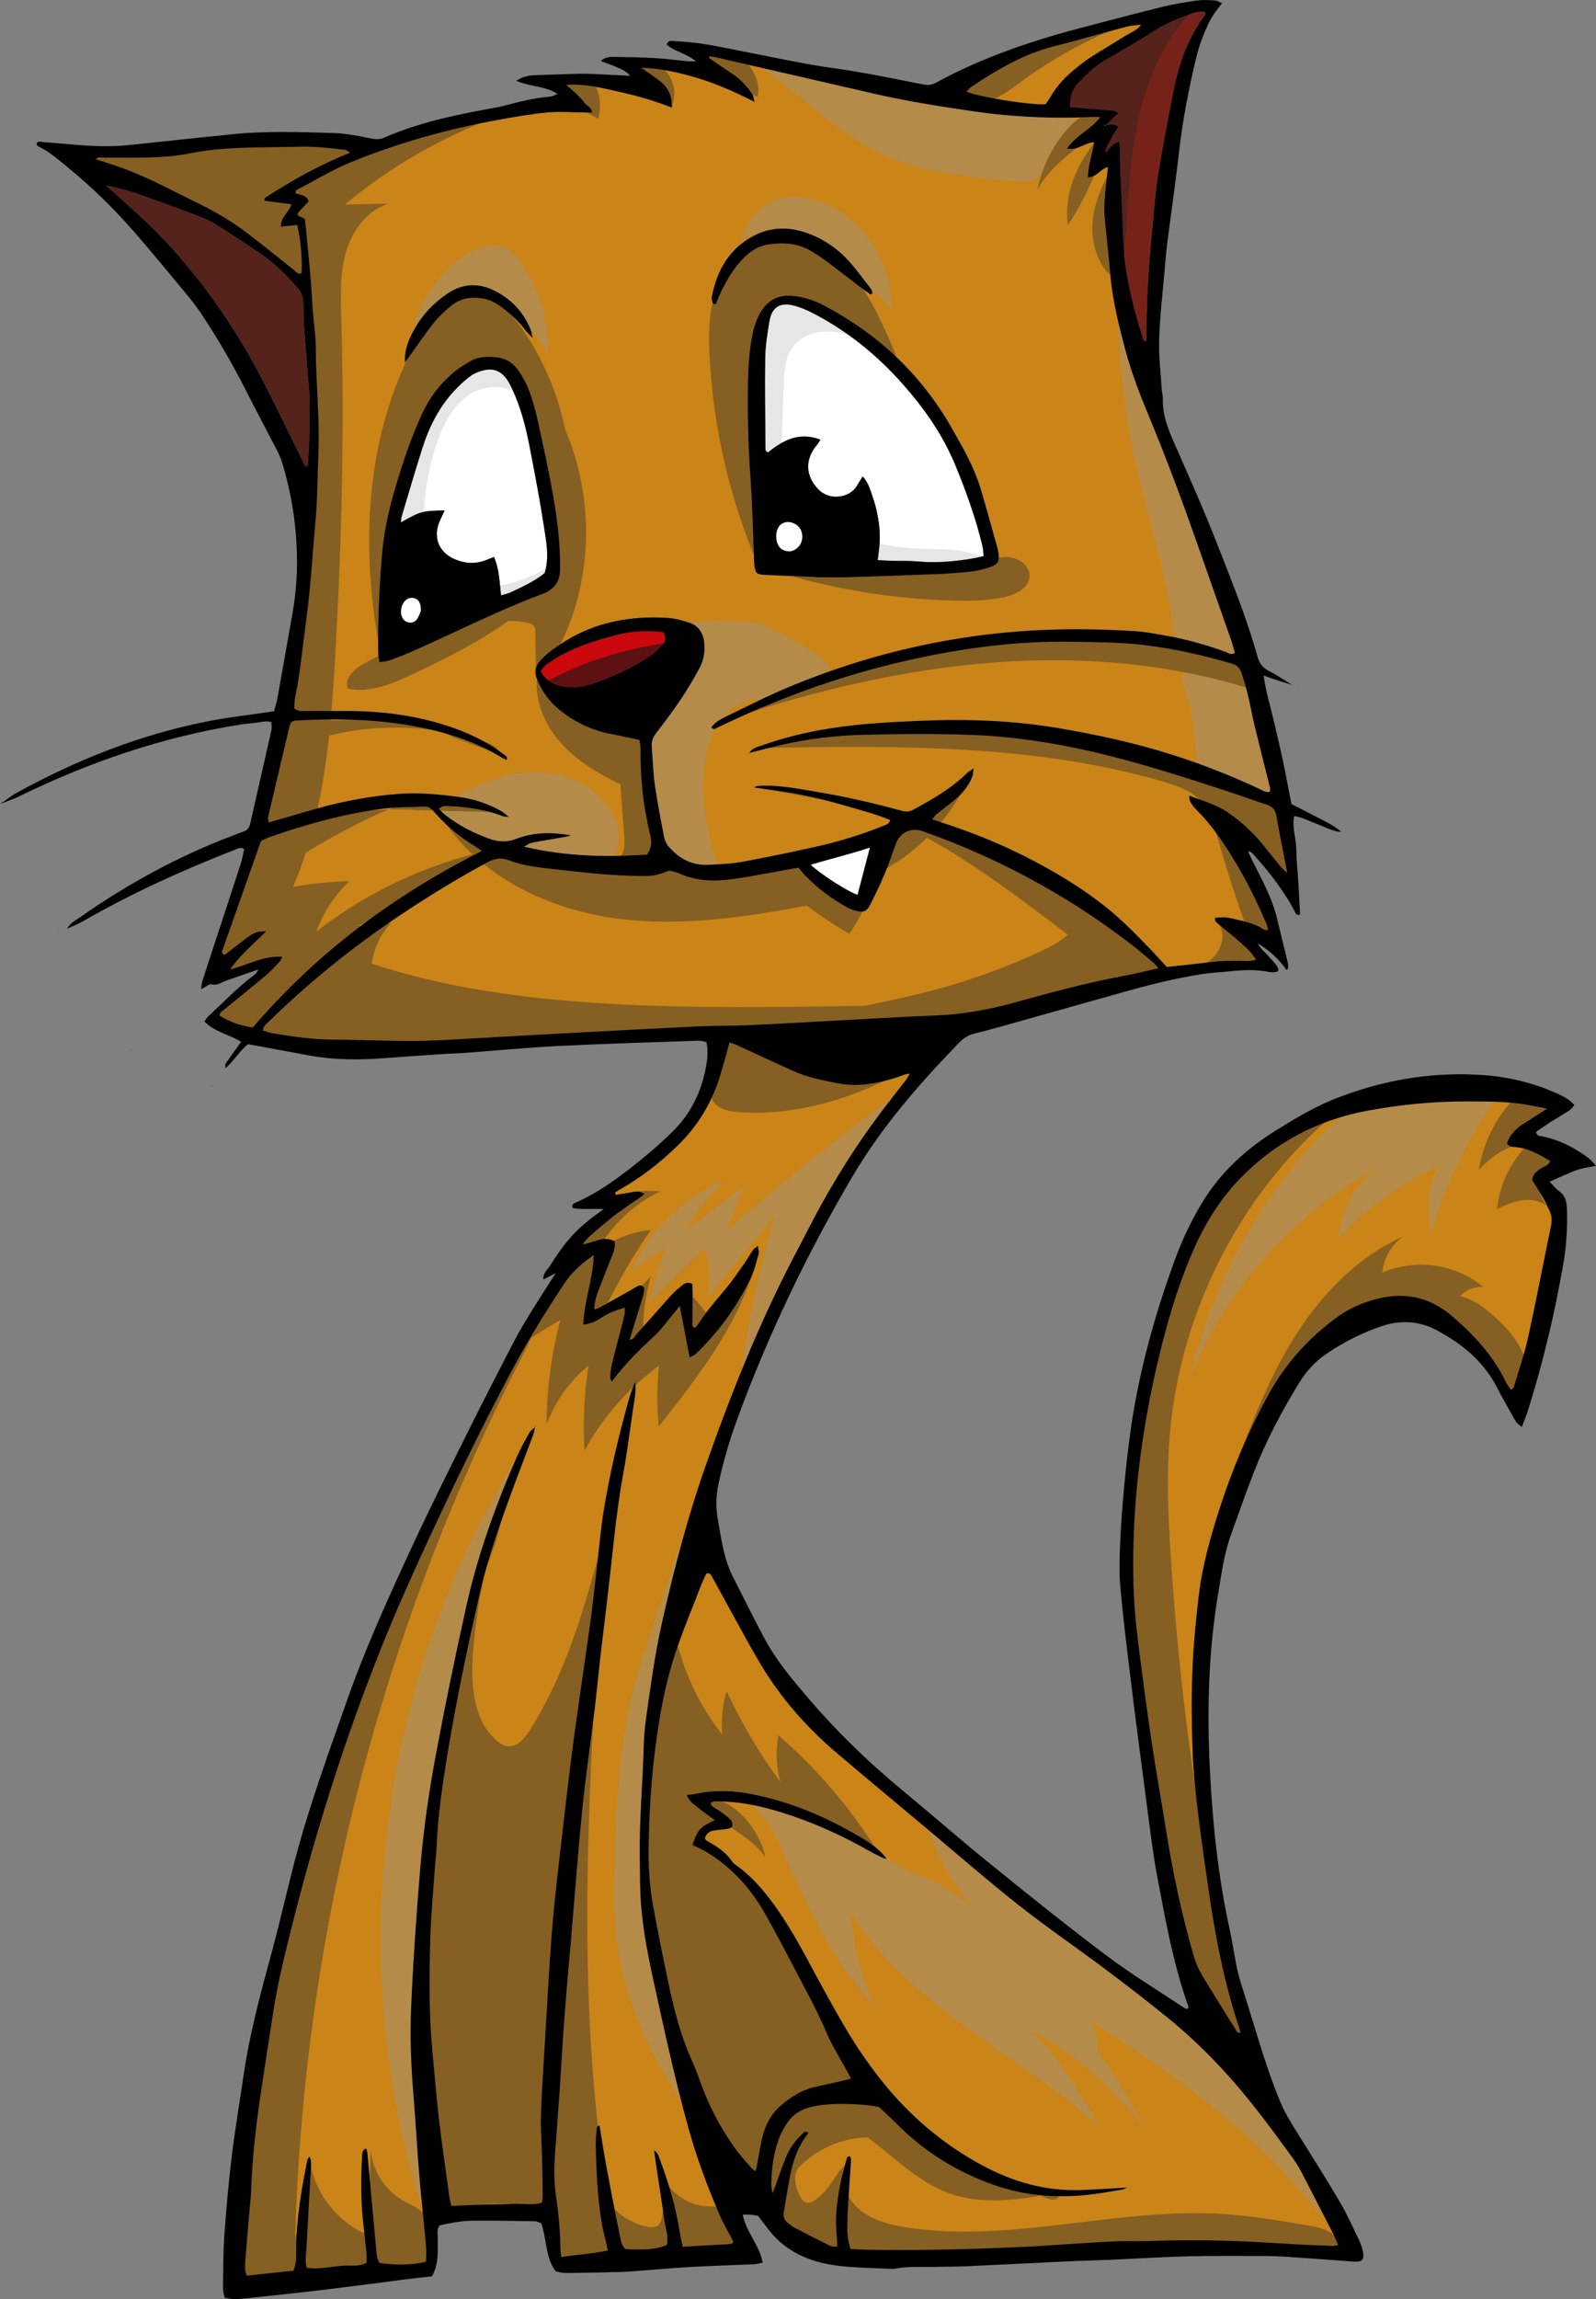 <?xml version="1.0" encoding="UTF-8" standalone="no"?>
<svg id="svg2" xmlns:rdf="http://www.w3.org/1999/02/22-rdf-syntax-ns#" xmlns="http://www.w3.org/2000/svg" xml:space="preserve" height="1731.9" width="1202.7" version="1.1" xmlns:cc="http://creativecommons.org/ns#" xmlns:dc="http://purl.org/dc/elements/1.1/" viewBox="0 0 1202.699 1731.916"><rect x="0" y="0" width="1202.699" height="1731.916" fill="#808080" stroke="none"/><defs id="defs6"><clipPath id="clipPath252" clipPathUnits="userSpaceOnUse"><path id="path254" d="m1475.9 1778.2h679.73v-1302.5h-679.73v1302.5z"/></clipPath><clipPath id="clipPath288" clipPathUnits="userSpaceOnUse"><path id="path290" d="m1485 1631.5h354.89v-178.05h-354.89v178.05z"/></clipPath></defs><g id="g10" transform="matrix(1.25 0 0 -1.25 -896.44 1935.3)"><g id="g12468"><g><path id="path34" d="m1460.6 1149.7c-0.165 0.107-0.33 0.214-0.495 0.322 0.03-0.036 0.052-0.081 0.085-0.113 0.106-0.101 0.271-0.141 0.41-0.209"/><path id="path42" d="m1451.7 1155.2c-0.02 0.067-0.052 0.12-0.069 0.19l-0.111-0.115c0.06-0.025 0.12-0.051 0.18-0.075"/><path id="path46" d="m1456.1 1151.8c-0.079 0.042-0.162 0.078-0.243 0.118 0.032-0.087 0.091-0.14 0.118-0.232l0.125 0.114"/><path id="path50" d="m1451.7 1155.4c-0.129-0.01-0.254 0-0.382-0.01l0.267-0.111 0.115 0.119"/><path id="path58" d="m1448.1 1156.9-0.103-0.116c0.091-0.038 0.182-0.076 0.274-0.114-0.053 0.088-0.124 0.13-0.171 0.23"/><path id="path70" d="m1132.6 1119.1c-3.394-0.846-6.787-1.697-10.178-2.553 3.391 0.856 6.784 1.708 10.178 2.553z"/><path id="path74" d="m912.94 1351.4c0.29 0.407 0.581 0.813 0.871 1.22-0.29-0.407-0.581-0.814-0.871-1.22z"/><path id="path78" d="m1346 250.38c0.69 0.26 1.351 0.697 2.027 1.041 0.01 0 0.01 0.001 0.014 0.001-0.683-0.343-1.348-0.781-2.041-1.042"/><path id="path82" d="m1448.1 1156.9c-0.188 0.058-0.375 0.117-0.563 0.175 0.154-0.096 0.306-0.196 0.461-0.291l0.102 0.116z"/><path id="path90" d="m796.08 915.16 0.437 0.002-0.21 0.489-0.227-0.491z"/></g><g><path id="path218" d="m781.11 1436.4c9.421-1.693 16.819-4.212 24.169-6.813 10.736-3.801 21.426-7.738 32.067-11.796 3.528-1.346 7.043-2.932 10.219-4.952 9.387-5.969 18.684-12.089 27.858-18.381 7.881-5.407 14.497-12.243 20.833-19.364 2.477-2.784 3.741-5.843 3.798-9.569 0.087-5.7 0.225-11.408 0.63-17.092 0.867-12.177 1.918-24.34 2.897-36.509 0.043-0.541 0.165-1.079 0.172-1.619 0.167-14.373 0.123-28.738-1.101-43.087-2.112-0.131-2.24 1.475-2.751 2.504-8.197 16.528-16.059 33.228-24.568 49.593-14.838 28.54-32.787 55.004-54.288 78.997-10.896 12.16-23.093 22.967-35.204 33.865-1.155 1.04-2.319 2.07-4.731 4.223" fill="#56221c"/><path id="path222" d="m1384 1473c2.267 2.194 4.535 4.389 7.234 7.001-1.129 0.599-1.947 1.367-2.828 1.448-6.482 0.599-12.977 1.055-19.467 1.568-2.14 0.169-4.276 0.376-6.857 0.605 0.137 5.465 0.94 10.346 4.693 14.289 4.872 5.12 9.88 10.101 16.016 13.748 10.03 5.962 20.27 11.6 30.046 17.952 6.237 4.053 12.909 6.895 19.784 9.384 3.506 1.269 7.112 2.711 11.021 1.991 0.066-0.618 0.347-1.269 0.136-1.551-10.153-13.54-15.792-29.008-19.035-45.398-3.421-17.291-6.816-34.602-9.545-52.011-1.847-11.776-2.547-23.734-3.715-35.615-2.046-20.812-3.261-41.668-3.202-62.589 0-0.468-0.303-0.936-0.481-1.449-1.594 0.479-1.691 2.008-2.055 3.184-4.575 14.782-8.473 29.687-10.458 45.114-0.905 7.042-1.169 14.025-1.399 21.07-0.355 10.845-0.989 21.68-1.416 32.523-0.181 4.61-0.119 9.229-0.21 13.844-0.025 1.289-0.202 2.576-0.368 4.577-1.439-0.572-2.509-0.725-3.188-1.323-1.597-1.403-3.005-3.019-5.359-5.445 0.196 3.104 1.329 4.552 2.144 6.089 0.888 1.675 1.807 3.336 2.756 4.978 0.917 1.585 1.89 3.138 2.865 4.749-2.378 2.428-4.957 0.831-7.179 1.347l0.067-0.08z" fill="#772219"/><path id="path226" d="m1347.5 1485.4c0.981 1.456 2.141 2.957 3.068 4.591 3.811 6.716 9.071 12.149 15.014 16.947 3.161 2.552 6.396 5.051 9.811 7.242 6.61 4.24 13.421 8.165 20.049 12.379 3.314 2.107 7.344 3.262 9.62 6.831-2.879-0.358-5.833-0.433-8.613-1.167-14.398-3.806-28.687-8.04-43.132-11.651-18.753-4.687-35.036-14.239-50.847-24.835-0.979-0.655-1.678-1.727-2.681-2.788 10.014-3.611 38.513-8.073 47.711-7.549m57.656 48.118c-0.029-0.046-0.065-0.082-0.094-0.128 0.06 0.01 0.121 0.012 0.182 0.02l-0.088 0.108zm-397.42-498.1c-2.13 1.427-3.602 2.492-5.148 3.437-7.462 4.56-14.198 10.01-20.195 16.372-1.49 1.58-3 3.145-4.429 4.78-1.352 1.548-3.008 2.233-5.038 2.143-8.136-0.361-16.347-0.134-24.396-1.172-23.502-3.033-46.25-9.324-68.595-17.108-1.999-0.697-3.881-1.73-5.429-2.43-4.436-12.604-8.658-24.632-12.904-36.652-3.343-9.462-6.726-18.91-10.061-28.376-0.414-1.178-1.198-2.497 0.925-3.755 3.671 2.829 7.479 5.817 11.344 8.729 6.914 5.208 7.66 5.511 13.826 5.606-7.408-7.361-14.968-13.518-21.882-23.045 11.613 3.112 20.66 8.474 31.545 7.661-0.588-1.221-0.78-2.063-1.291-2.603-2.611-2.759-5.112-5.67-8.006-8.105-8.52-7.167-17.21-14.131-25.824-21.185-1.188-0.973-2.896-1.625-2.502-3.675 7.112-4.039 12.101-5.811 19.909-7.012 38.35 44.758 84.719 79.514 138.15 106.39m643.48-216.58c-1.324 2.675-2.523 5.422-4.01 8.003-2.021 3.509-4.263 6.891-6.278 10.113 0.168 3.384 2.244 5.03 4.493 6.684 2.039 1.5 5.062 1.823 6.339 4.931-6.546 3.851-12.792 7.531-20.324 8.334-1.99 0.212-4.373 0.019-5.784 2.266 1.783 5.273 5.358 8.832 9.77 11.69 4.283 2.774 8.585 5.52 14.435 9.277-4.707 0.92-7.625 1.505-10.548 2.061-12.631 2.402-25.452 2.267-38.197 2.292-20.134 0.04-40.154-1.973-59.957-5.672-29.723-5.552-55.286-19.039-76.374-40.79-12.257-12.642-21.287-27.416-28.312-43.485-6.651-15.212-11.887-30.927-16.24-46.918-7.786-28.596-13.44-57.609-16.783-87.085-2.361-20.828-3.372-41.678-3.057-62.632 0.216-14.431 1.509-28.755 3.358-43.038 2.405-18.578 4.81-37.16 7.582-55.686 2.653-17.721 5.875-35.356 8.668-53.056 4.067-25.777 9.477-51.257 16.721-76.326 1.192-4.127 2.936-8.219 5.13-11.908 6.664-11.204 13.669-22.206 20.56-33.276 0.508-0.816 0.936-1.973 2.481-1.202-0.157 0.742-0.242 1.516-0.484 2.238-9.268 27.659-14.698 56.17-18.816 84.967-2.076 14.514-4.241 29.022-5.974 43.578-1.476 12.402-2.937 24.849-3.418 37.315-0.628 16.283-0.821 32.623-0.202 48.901 0.587 15.45 2.045 30.901 3.879 46.261 2.131 17.842 6.992 35.127 12.484 52.213 7.752 24.115 17.61 47.325 29.876 69.505 10.168 18.384 23.931 33.533 40.838 45.934 6.446 4.728 13.575 7.989 21.137 10.303 17.987 5.504 34.326 2.637 48.739-9.863 12.832-11.128 24.297-23.333 31.75-38.854 0.891-1.857 2.198-3.513 3.334-5.296 0.82 0.625 1.492 0.864 1.611 1.268 3.003 10.143 6.515 20.178 8.786 30.485 4.908 22.265 9.112 44.685 13.77 67.007 0.709 3.393 0.518 6.428-0.983 9.461m-252.72 160.8c-38.051 29.171-79.717 51.685-124.93 67.631-7.084 2.498-13.638-0.473-16.253-7.423-2.295-6.1-4.317-12.312-6.844-18.312-2.633-6.25-5.592-12.375-8.665-18.424-2.137-4.208-4.116-4.967-8.639-3.734-2.073 0.564-4.132 1.397-6.002 2.454-9.039 5.112-17.304 11.271-24.519 18.771-1.497 1.555-2.803 3.294-4.043 4.768-1.771-0.3-2.821-0.47-3.869-0.655-11.762-2.084-23.482-4.462-35.298-6.169-11.126-1.608-22.224-1.453-32.8 3.356-1.947 0.886-4.155 1.199-6.066 1.727-8.557-3.405-9.824-3.452-20.9-3.217-16.327 0.345-32.52 2.244-48.709 4.073-9.158 1.035-18.444 2.041-27.115 5.358-4.877 1.866-8.727 0.958-13.059-1.38-17.959-9.692-35.328-20.349-52.279-31.678-28.322-18.928-54.761-40.213-79.112-64.057-1.477-1.446-3.519-2.599-3.75-5.516 2.108-0.594 4.097-1.367 6.158-1.7 11.804-1.909 23.618-3.72 35.627-3.771 7.611-0.032 15.22-0.305 22.83-0.424 10.59-0.164 21.19-0.633 31.768-0.337 14.106 0.394 28.195 1.38 42.29 2.146 14.109 0.766 28.215 1.606 42.326 2.356 27.133 1.44 54.265 2.923 81.406 4.212 10.043 0.477 20.118 0.267 30.163 0.712 17.099 0.756 34.186 1.786 51.278 2.692 20.891 1.107 41.774 2.396 62.676 3.241 15.579 0.63 30.748 3.379 45.717 7.49 21.998 6.042 43.992 12.077 66.454 16.232 6.844 1.266 13.604 2.985 21.23 4.681-1.459 1.621-2.222 2.699-3.201 3.519-4.584 3.839-9.124 7.742-13.867 11.378m-1.089-749.56c0.896 0.22 1.793 0.439 2.689 0.659 0.026-0.147 0.052-0.293 0.079-0.44-0.921-0.074-1.844-0.147-2.768-0.219m104.02 9.788c-1.63 3.115-3.629 6.067-5.704 8.915-5.92 8.126-11.872 16.232-17.981 24.216-16.577 21.663-34.987 41.625-56.152 58.885-12.421 10.129-25.128 19.923-37.953 29.541-17.391 13.043-35.389 25.303-52.444 38.762-18.982 14.979-37.201 30.924-55.745 46.457-17.919 15.011-35.899 29.951-53.724 45.073-17.953 15.232-33.411 32.702-45.581 52.899-6.164 10.231-11.759 20.805-17.557 31.253-4.084 7.359-8.051 14.781-12.138 22.138-0.61 1.098-1.233 2.497-3.41 2.063-1.006-2.233-2.232-4.642-3.198-7.152-5.458-14.188-11.429-28.213-16.088-42.661-3.738-11.591-6.48-23.596-8.57-35.608-4.57-26.27-6.603-52.828-6.994-79.487-0.176-11.967 0.584-23.93 2.742-35.711 2.837-15.489 5.945-30.933 9.208-46.339 3.153-14.883 6.829-29.638 12.86-43.689 1.923-4.48 3.959-8.933 5.53-13.539 5.127-15.028 12.315-28.994 21.466-41.926 2.973-4.201 6.528-7.992 9.871-11.925 0.656-0.772 1.562-1.332 2.664-2.249 0.378 1.144 0.684 1.812 0.817 2.513 1.112 5.866 1.961 11.793 3.34 17.594 1.795 7.546 5.258 14.356 11.247 19.447 5.822 4.949 12.189 9.16 19.775 10.994 5.796 1.401 11.639 2.606 17.456 3.92 1.543 0.349 3.069 0.779 5.102 1.299-1.238 2.26-2.267 4.116-3.275 5.984-3.87 7.166-8.318 14.089-11.467 21.56-5.291 12.555-11.848 24.432-18.134 36.46-6.165 11.797-12.352 23.589-18.872 35.19-5.211 9.271-11.585 17.784-19.346 25.106-6.133 5.786-12.855 10.852-20.467 14.616-1.347 0.666-2.725 1.269-4.024 1.87 2.964 9.173 4.323 10.684 13.436 14.985-3.215 2.368-6.318 4.496-9.238 6.849-2.836 2.285-6.16 4.223-7.671 8.315 2.161 0.27 3.778 0.353 5.342 0.685 11.066 2.35 22.14 2.061 33.178-0.034 23.495-4.459 45.132-13.758 65.669-25.745 5.609-3.274 11.04-6.937 15.293-12.016 0.311-0.507 0.622-1.014 0.933-1.521-0.595 0.181-1.189 0.362-1.784 0.542-2.654 1.329-5.375 2.537-7.949 4.006-18.226 10.4-37.29 18.866-57.442 24.762-11.497 3.364-23.229 5.498-35.266 5.502-1.275 0.001-2.774 0.285-3.657-1.646 1.447-2.249 4.128-3.101 6.225-4.679 2.156-1.62 4.378-3.219 6.219-5.161 0.723-0.763 0.849-2.524 0.557-3.652-0.172-0.665-1.653-1.243-2.621-1.402-2.925-0.48-5.914-0.589-8.827-1.123-2.575-0.473-4.243-2.169-4.998-4.604 0.422-0.59 0.627-1.173 1.031-1.397 5.972-3.313 11.661-6.913 15.57-12.791 0.86-1.294 2.446-2.119 3.739-3.107 7.173-5.485 13.285-12 18.735-19.17 8.24-10.842 15.14-22.507 21.61-34.468 8.136-15.04 16.171-30.155 24.925-44.835 5.965-10.001 12.614-19.682 19.789-28.856 17.096-21.858 37.801-39.636 62.352-52.784 18.29-9.795 37.688-15.245 58.544-14.627 9.384 0.279 18.755 1.017 28.132 1.554-0.91-0.456-1.789-1.082-2.743-1.234-7.501-1.196-14.988-2.61-22.54-3.333-18.328-1.753-36.407-0.221-53.891 5.791-22.708 7.808-42.685 20.104-59.634 37.213-3.247 3.278-6.666 6.384-10.501 10.041-1.642 0.278-4.036 0.839-6.461 1.067-11.388 1.075-22.756 1.586-34.08-0.852-6.454-1.389-11.581-4.642-15.163-10.124-1.771-2.711-3.404-5.596-4.558-8.609-3.541-9.242-4.736-18.927-4.759-28.776 0-0.939 0.286-1.879 0.738-4.65 1.037 2.683 1.407 3.598 1.746 4.525 2.145 5.854 4.059 11.806 6.489 17.539 2.24 5.285 5.602 9.941 9.86 13.85 0.863 0.792 1.962 2.085 3.555 0.464-5.397-6.696-8.559-14.515-10.412-22.769-1.841-8.195-2.973-16.549-4.449-24.827-0.535-3.003 0.43-5.323 2.918-7.053 1.115-0.775 2.124-1.742 3.316-2.362 7.229-3.755 14.471-7.487 21.779-11.082 1.07-0.527 2.52-0.279 4.247-0.429-0.272 6.913-1.099 13.406-0.658 19.811 0.803 11.65 3.237 23.075 6.708 34.246 0.069 0.219 0.889 0.204 1.519 0.33 0.245-0.723 0.752-1.48 0.707-2.203-0.489-7.864-1.133-15.718-1.594-23.583-0.351-5.964-0.693-11.939-0.671-17.907 0.014-3.99 0.612-7.989 1.98-12.142 3.552-0.156 6.779-0.374 10.009-0.428 32.895-0.551 65.762 0.345 98.616 1.913 2.443 0.117 4.881 0.317 7.322 0.472 14.095 0.893 28.183 1.899 42.286 2.627 6.508 0.335 13.048-0.017 19.566 0.195 20.112 0.651 40.219 0.709 60.32-0.228 10.034-0.468 20.057-1.176 30.088-1.706 7.32-0.386 14.646-0.679 21.972-0.961 1.004-0.039 2.019 0.225 3.694 0.431-0.882 2.181-1.445 3.939-2.273 5.562-6.667 13.065-13.328 26.134-20.128 39.13m-400.75 476.51c-0.072-0.09-0.185-0.147-0.285-0.215 0.129 0.252 0.258 0.503 0.387 0.755-0.03-0.184-0.001-0.414-0.102-0.54m31.661-451.05c-8.166 29.313-14.58 59.05-21.098 88.756-3.085 14.06-5.863 28.169-7.275 42.543-1.093 11.126-0.94 22.236-1.098 33.373-0.306 21.503 1.77 42.9 2.335 64.361 0.164 6.238 0.624 12.505 1.499 18.681 2.703 19.086 5.279 38.188 9.509 57.036 7.14 31.817 15.32 63.318 26.128 94.121 15.31 43.627 32.41 86.481 53.866 127.5 2.771 5.297 5.567 10.581 8.294 15.901 13.173 25.697 28.331 50.148 45.88 73.097 4.292 5.612 8.685 11.147 12.988 16.75 0.752 0.979 1.289 2.124 2.277 3.784-3.238-0.293-5.356-1.466-7.609-2.197-11.765-3.814-23.734-6.012-36.092-3.58-9.057 1.783-18.152 3.561-26.634 7.403-11.376 5.152-22.692 10.437-34.049 15.631-1.404 0.642-2.901 1.077-4.286 1.583-2.037-7.232-3.774-14.053-5.881-20.758-4.979-15.843-13.301-29.685-25.237-41.309-10.369-10.097-21.663-18.974-34.23-26.194-0.707-0.405-1.49-0.719-2.102-1.235-0.643-0.541-2.186-0.691-1.116-2.416 2.585 0.404 5.258 0.78 7.916 1.249 2.813 0.496 5.645 1.689 9.294-0.659-3.137-2.968-6.503-4.635-9.47-6.788-3.298-2.395-6.641-4.733-9.857-7.233-3.004-2.334-5.919-4.79-8.778-7.3-2.99-2.624-6.269-4.994-9.084-9.109 6.961 1.057 12.881 5.577 19.333 1.793 0.44-3.547-0.62-6.306-1.732-9.077-2.43-6.049-4.867-12.096-7.189-18.187-1.623-4.257-3.427-8.501-3.342-13.766 1.371 0.481 2.379 0.683 3.235 1.158 6.412 3.557 12.796 7.165 19.184 10.765 1.414 0.797 2.761 1.731 4.225 2.416 1.539 0.721 3.632-0.682 3.441-2.29-0.191-1.603-0.511-3.214-0.983-4.757-2.605-8.524-5.273-17.028-7.919-25.539 2.555 0.009 3.352 2.319 4.694 3.814 6.898 7.686 13.657 15.499 20.59 23.152 1.993 2.2 4.348 4.09 6.649 5.987 1.517 1.251 3.301 1.895 5.904 0.735 0.057-2.094 0.18-4.477 0.174-6.86-0.014-5.433-0.136-10.865-0.105-16.298 0.01-1.169-0.565-2.775 1.63-3.378 0.782 0.97 1.73 1.941 2.443 3.063 4.831 7.602 10.873 14.24 16.563 21.171 3.958 4.82 7.433 10.042 11.028 15.151 1.716 2.44 3.153 5.076 4.84 7.54 0.515 0.752 1.439 1.226 2.969 2.475 0.28-2.262 0.835-3.604 0.513-4.687-1.541-5.191-2.736-10.601-5.119-15.405-8.396-16.923-19.253-32.146-33.05-45.156-0.838-0.79-2.043-1.19-3.486-2.002-1.988 10.432-3.844 20.168-5.926 31.089-1.554-1.922-2.321-2.911-3.13-3.864-4.214-4.966-7.991-10.413-12.757-14.779-8.982-8.228-17.529-16.793-25.078-26.936-0.495 1.099-1.084 1.777-1.031 2.4 0.235 2.696 0.415 5.435 1.055 8.051 2.064 8.439 4.317 16.832 6.51 25.239 0.721 2.765 1.617 5.508 1.162 8.867-5.515-1.681-10.303-3.436-14.59-6.412-2.875-1.995-6.029-3.273-10.319-3.849 0.494 14.211 5.822 27.233 6.306 41.907-7.613-5.131-13.468-10.575-18.009-17.458-11.983-18.16-23.298-36.711-33.462-55.961-16.246-30.769-31.423-62.066-46.095-93.602-8.938-19.209-17.739-38.504-25.827-58.08-23.794-57.588-42.805-116.77-58.039-177.18-4.45-17.645-8.902-35.293-11.704-53.299-2.464-15.837-4.911-31.676-7.302-47.524-3.041-20.164-5.445-40.394-6.125-60.799-0.099-2.983-0.459-5.958-0.712-8.935-0.918-10.828-1.927-21.648-2.714-32.485-0.231-3.187-0.674-6.505 0.876-9.692 9.432 0.997 18.785 1.985 28.024 2.961 2.063 4.556 1.648 8.969 1.688 13.254 0.168 18.03 3.143 35.692 6.723 53.281 0.158 0.776 0.791 1.456 1.203 2.181 1.069-1.877 1.143-3.453 1.057-5.02-0.927-16.823-1.91-33.643-2.8-50.468-0.197-3.719-1.028-7.497 0.208-11.495 8.66-1.321 16.884 1.501 25.243 1.351 3.441-0.061 7.086-0.315 10.78 1.643 0 2.001 0.176 4.155-0.032 6.272-0.692 7.029-1.617 14.035-2.277 21.067-1.173 12.476-1.063 24.976-0.307 37.472 0.094 1.552 0.027 3.333 2.429 4.064 0.252-0.995 0.628-1.942 0.718-2.915 1.798-19.471 3.549-38.945 5.349-58.416 0.247-2.666 0.51-5.372 1.921-7.512 8.403-1.637 21.723-1.322 28.101 0.746 0 3.016 0.229 6.245-0.044 9.431-0.812 9.474-1.852 18.929-2.746 28.396-0.689 7.302-1.372 14.605-1.918 21.919-0.969 13.009-1.688 26.038-2.774 39.036-1.518 18.167-2.325 36.331-1.518 54.568 1.25 28.241 3.181 56.427 5.572 84.598 1.91 22.512 5.112 44.831 9.235 66.983 5.562 29.89 11.726 59.682 18.312 89.364 6.963 31.382 17.788 61.554 30.742 90.95 2.186 4.961 4.868 9.716 7.536 14.444 0.687 1.218 2.071 2.044 3.193 3.016-0.292-1.48-0.45-3.01-0.972-4.405-4.184-11.19-8.554-22.311-12.667-33.527-7.387-20.142-14.584-40.348-19.395-61.312-7.594-33.087-14.566-66.304-20.007-99.814-2.828-17.417-5.387-34.893-6.138-52.571-0.219-5.154-0.869-10.289-1.226-15.439-0.938-13.542-2.245-27.077-2.637-40.636-0.667-23.089-0.89-46.197 1.345-69.243 1.312-13.517 2.346-27.067 3.939-40.55 1.847-15.639 4.157-31.223 6.307-46.825 0.214-1.556 0.707-3.074 1.138-4.892 6.196 0.285 12.114 0.627 18.037 0.81 6.243 0.193 12.513-0.047 18.731 0.426 5.853 0.445 11.847-1.048 17.749 0.687 0.232 1.522 0.536 2.565 0.526 3.605-0.07 7.337-0.144 14.675-0.333 22.01-0.217 8.415-0.872 16.831-0.756 25.238 0.136 9.773 0.847 19.539 1.408 29.303 0.935 16.275 2.004 32.543 2.915 48.819 1.229 21.974 2.862 43.914 5.393 65.78 2.998 25.898 5.82 51.821 9.173 77.674 3.317 25.577 7.274 51.071 10.801 76.621 1.522 11.024 2.681 22.099 3.983 33.153 1.334 11.32 2.249 22.705 4.043 33.951 3.725 23.344 9.254 46.311 15.606 69.074 0.915 3.279 2.327 6.419 3.529 9.618 0.677-5.637-0.543-11.131-1.354-16.647-1.935-13.163-3.6-26.378-5.99-39.459-2.397-13.117-4.085-26.304-5.547-39.537-1.253-11.344-2.478-22.692-3.794-34.029-1.41-12.142-2.965-24.268-4.361-36.412-1.24-10.798-2.236-21.625-3.543-32.415-2.418-19.958-5.388-39.857-7.389-59.855-2.677-26.768-4.643-53.606-6.931-80.412-0.554-6.497-1.213-12.984-1.751-19.482-0.896-10.832-1.815-21.664-2.575-32.506-0.855-12.198-1.487-24.412-2.321-36.612-0.815-11.924-1.766-23.838-2.65-35.757-0.645-8.688-0.966-17.369 0.256-26.045 1.593-11.311 2.838-22.653 2.876-34.099 0-1.259 0.389-2.516 0.662-4.167 9.416 1.27 18.479 1.901 27.833 3.806-0.361 1.873-0.574 3.167-0.863 4.444-0.838 3.705-1.877 7.374-2.533 11.11-2.778 15.841-3.449 31.863-3.808 47.9-0.067 2.98 0.224 5.978 0.527 8.949 0.104 1.029-0.25 2.607 1.739 2.933 1.306-7.928 2.449-15.7 3.888-23.416 2.638-14.15 5.341-28.289 8.278-42.378 0.635-3.047 0.948-6.504 3.551-8.689 13.093-0.593 19.148 0.034 24.907 2.544 1.152 4.988-0.798 9.684-1.461 14.484-1.561 11.299-3.369 22.565-5.061 33.846-0.431 2.874-0.807 5.755-1.207 8.633 2.505-1.518 3.011-4.238 3.923-6.698 5.11-13.777 9.221-27.826 11.529-42.369 0.458-2.884 1.136-5.734 1.793-9.002 9.372 0.525 18.277 1.019 27.181 1.53 0.808 0.046 1.614 0.178 2.41 0.328 0.211 0.04 0.425 0.263 0.559 0.457 0.151 0.218 0.213 0.497 0.342 0.822-2.829 5.5-6.019 10.901-8.473 16.618-7.182 16.732-13.53 33.792-18.421 51.346m-35.697 475.38c0.013 0.042 0.027 0.085 0.04 0.128-0.051-0.001-0.092-0.014-0.144-0.013l0.104-0.115zm-131.33 414.88c-4.464-1.971-9.039-3.711-13.635-5.355-1.683-0.602-3.577-0.614-5.784-0.96-0.3 2.327-0.719 4.152-0.742 5.981-0.255 20.112 0.696 40.162 2.433 60.21 1.23 14.182 4.556 27.829 8.609 41.356 4.13 13.785 8.809 27.391 14.692 40.541 4.962 11.087 12.012 20.635 21.711 28.067 2.358 1.807 4.932 3.35 7.492 4.871 5.432 3.228 11.409 3.388 17.395 2.506 5.054-0.745 9.238-3.496 12.062-7.664 2.565-3.787 4.929-7.855 6.524-12.119 2.18-5.826 3.865-11.886 5.201-17.969 3.26-14.84 6.521-29.694 9.173-44.65 2.654-14.964 4.542-30.027 4.35-45.336-0.094-7.431-3.512-11.612-9.749-14.374-0.248-0.11-0.512-0.183-0.766-0.278-26.988-10.101-52.647-23.211-78.966-34.827m1.971 194.8c4.879 8.621 11.701 15.591 19.92 21.099 9.186 6.156 18.976 6.276 28.531 1.354 9.922-5.11 17.266-12.962 21.431-23.504 0.367-0.929 0.458-1.967 1.071-4.724-2.186 2.329-3.268 3.297-4.132 4.432-4.302 5.66-9.395 10.496-15.204 14.56-3.344 2.339-6.912 4.275-11.052 4.87-7.02 1.01-13.581-0.063-19.074-4.804-3.473-2.997-6.968-6.092-9.832-9.643-4.585-5.683-8.659-11.779-12.94-17.707-1.545-2.139-3.068-4.294-4.6-6.443-0.605 7.565 2.311 14.204 5.881 20.51m179.04 18.739c3.041 16.352 10.766 29.632 25.957 37.348 9.595 4.875 19.948 5.119 30.143 1.779 10.257-3.359 19.101-9.259 26.36-17.176 4.94-5.388 9.174-11.425 13.669-17.215 0.44-0.567 0.495-1.433 0.728-2.16-0.322-0.327-0.645-0.653-0.968-0.979-2.194 1.556-4.432 3.053-6.572 4.679-6.708 5.095-13.341 10.29-20.083 15.338-2.82 2.111-5.786 4.045-8.787 5.893-8.324 5.124-17.487 5.712-26.79 4.212-6.38-1.029-11.442-4.809-15.789-9.487-5.808-6.252-9.822-13.64-13.35-21.323-0.787-1.714-1.45-3.486-2.168-5.224-2.446 0.169-2 2.126-2.4 3.507-0.071 0.245 0 0.543 0.05 0.808m144.41-78.524c6.867-12.018 13.818-24.028 17.771-37.416 3.455-11.698 6.661-23.47 9.973-35.21 0.147-0.522 0.265-1.053 0.367-1.586 1.22-6.363 0.127-8.415-6.013-10.286-3.36-1.024-6.827-1.897-10.307-2.283-6.469-0.717-12.975-1.208-19.478-1.473-17.901-0.729-35.806-1.356-53.713-1.889-6.778-0.201-13.568-0.033-20.352-0.033 0.001 0.046 0 0.092 0 0.138-10.308 0.416-20.617 0.803-30.922 1.263-4.637 0.207-5.599 1.165-6.114 5.774-0.151 1.346-0.166 2.709-0.222 4.065-0.662 16.004-0.931 32.037-2.085 48.005-1.216 16.81-1.755 33.612-1.659 50.452 0.063 10.866 0.318 21.721 2.062 32.475 0.916 5.639 2.246 11.181 4.964 16.278 4.248 7.967 10.585 11.908 19.911 11.066 6.919-0.625 13.222-2.706 19.29-5.927 32.464-17.229 58.243-41.422 76.523-73.413m-404.1-235.86c7.567 2.185 15.114 4.44 22.706 6.537 15.49 4.277 31.245 7.148 47.264 8.462 12.259 1.006 24.471-0.1 36.592-1.688 9.183-1.202 18.032-3.978 26.154-8.639 1.292-0.742 2.409-1.789 4.611-3.453-2.07 0.203-2.873 0.111-3.538 0.372-10.511 4.117-21.514 5.59-32.689 6.139-2.035 0.1-4.175 0.405-6.018-1.759 1.391-1.316 2.473-2.507 3.719-3.489 7.971-6.291 16.868-10.833 26.39-14.337 5.612-2.066 10.876-2.406 16.578-0.179 10.647 4.158 21.719 4.069 32.879 2.13-1.683-0.692-3.424-0.934-5.156-1.232-6.145-1.055-12.302-2.057-18.42-3.252-1.331-0.26-2.522-1.237-4.68-2.348 25.393-5.967 49.937-6.442 74.255-4.771 2.741 3.936 2.936 7.527 1.971 11.451-4.241 17.239-6.158 34.75-5.901 52.505 0.023 1.572-0.417 3.15-0.708 5.181-5.7 1.184-11.243 2.43-16.824 3.475-11.463 2.145-21.689 6.931-30.785 14.171-6.288 5.005-10.914 11.154-14.023 18.68-1.979 4.793-1.06 8.333 2.229 11.831 4.14 4.404 9.052 7.775 14.128 10.972 18.904 11.908 39.748 15.652 61.672 14.413 4.546-0.258 9.141-1.422 13.495-2.841 5.327-1.737 8.383-5.748 9.09-11.446 0.691-5.565-0.058-10.976-2.667-15.844-3.458-6.452-7.206-12.782-11.282-18.861-4.69-6.995-9.775-13.735-14.896-20.426-1.936-2.528-2.962-5.09-2.707-8.242 0.612-7.578 0.783-15.215 1.841-22.728 1.476-10.478 3.523-20.879 5.511-31.277 0.39-2.043 1.215-4.271 2.535-5.822 6.296-7.397 14.158-11.881 24.171-11.359 6.776 0.353 13.629 0.547 20.276 1.756 14.958 2.722 29.851 5.845 44.692 9.156 13.798 3.079 27.316 7.189 40.439 12.507 1.646 0.667 3.565 1.03 4.29 3.553-9.035 3.79-18.235 6.102-27.298 8.734-8.861 2.572-17.831 4.879-26.878 6.668-9.168 1.813-18.489 2.85-27.743 4.227 0.852 0.717 1.636 0.896 2.428 0.945 11.785 0.733 23.287-1.57 34.79-3.503 17.417-2.927 34.644-6.802 51.675-11.5 2.501-0.69 4.671-0.609 7.012 0.676 11.458 6.289 22.817 12.695 32.235 21.978 0.906 0.893 2.095 1.5 4.044 2.863-0.324-2.282-0.273-3.622-0.718-4.771-2.211-5.718-6.004-10.317-10.675-14.179-3.559-2.944-7.31-5.655-10.903-8.56-0.909-0.735-1.538-1.817-2.654-3.175 18.595-5.914 36.134-12.479 52.962-20.816 16.837-8.343 33.026-17.724 48.043-29.115 15.008-11.384 27.63-25.219 40.383-39.02 3.841 0.402 7.339 0.756 10.835 1.137 3.512 0.382 7.021 0.796 10.532 1.185 3.781 0.419 7.554 0.958 11.346 1.199 3.523 0.223 7.068 0.075 10.601 0.178 3.351 0.098 6.823-0.753 10.654 0.794-2.854 4.157-5.926 7.198-9.181 10.026-4.513 3.921-9.175 7.671-13.767 11.502-1.014 0.847-2.242 1.59-1.743 3.663 2.026 0.074 4.169 0.346 6.277 0.175 2.148-0.174 4.272-0.737 6.387-1.215 2.386-0.539 4.778-1.081 7.116-1.793 2.066-0.63 4.082-1.445 6.082-2.269 1.818-0.749 3.211-2.711 6.043-2.336-0.389 1.53-0.515 2.577-0.914 3.506-5.9 13.753-12.461 27.17-20.343 39.914-6.447 10.426-13.322 20.52-22.096 29.192-1.338 1.323-2.475 2.891-3.484 4.486-0.475 0.75-0.425 1.833-0.836 3.869 8.56-3.178 16.324-5.298 23.164-9.935 8.871-6.014 16.469-13.305 23.056-21.719 3.014-3.851 6.119-7.634 9.243-11.398 0.746-0.898 1.733-1.596 3.723-3.391-2.396 12.409-4.647 23.286-6.524 34.227-0.642 3.738-2.431 5.743-5.899 6.878-8.777 2.872-17.472 5.992-26.248 8.865-25.817 8.449-51.682 16.717-78.178 22.871-23.892 5.55-48.087 9.259-72.546 10.217-21.989 0.861-44.047 0.67-66.054 0.11-16.838-0.428-33.616-2.392-50.089-6.232-6.267-1.46-12.492-3.101-18.735-4.663 1.595 2.811 4.622 3.425 7.288 4.377 13.594 4.855 27.587 8.212 41.833 10.452 18.291 2.876 36.768 3.764 55.227 4.529 27.487 1.138 54.89 0.121 82.086-4.475 22.79-3.852 45.326-8.763 67.403-15.686 18.177-5.7 35.856-12.658 53.123-20.691 2.086-0.971 4.066-2.566 6.805-2.027 0.06 0.984 0.304 1.813 0.125 2.538-2.275 9.225-4.654 18.424-6.919 27.652-1.616 6.586-3.298 13.166-4.588 19.819-1.4 7.216-3.242 14.279-5.532 21.262-1.026 3.128-2.561 5.039-5.846 6.009-17.493 5.163-35.217 9.126-53.349 11.27-14.618 1.728-29.294 1.699-43.974 1.941-29.774 0.49-59.126-3.1-88.22-9.043-43.619-8.911-85.294-23.556-125.31-42.995-0.892-0.433-1.896-1.123-3.094 0.427 2.353 3.393 6.101 5.174 9.627 6.891 12.695 6.181 25.328 12.569 38.366 17.956 44.014 18.185 89.822 29.336 137.32 32.991 23.327 1.796 46.738 1.585 70.102 0.162 5.672-0.345 11.309-1.461 16.93-2.416 12.887-2.19 25.452-5.591 37.721-10.132 1.572-0.581 3.283-2.222 5.532-0.422-0.719 2.473-1.349 5.078-2.23 7.596-6.733 19.226-13.545 38.425-20.276 57.652-8.977 25.645-18.457 51.094-28.853 76.208-5.399 13.042-10.64 26.176-14.315 39.858-4.162 15.487-8.097 31.003-9.431 47.072-0.943 11.371-2.327 22.706-3.346 34.072-0.313 3.485-0.304 7.037-0.035 10.527 0.499 6.438 1.299 12.852 2.016 19.687-4.641-1.024-6.718-6.172-12.063-6.13 0.108 7.24 2.677 13.852 3.766 21.064-5.797-0.126-9.994-5.229-16.322-3.697 5.36 7.829 14.19 11.281 20.096 18.92-2.515 0-4.119 0.063-5.717-0.01-23.414-1.055-46.736-0.055-69.935 3.305-20.7 2.998-41.357 6.251-61.756 10.97-31.222 7.223-62.462 14.364-93.698 21.523-1.515 0.347-3.066 0.54-4.746 0.829 0.09-0.789 0.022-1.194 0.165-1.292 4.478-3.069 8.925-6.188 13.485-9.132 5.13-3.311 9.1-7.721 12.477-12.71 0.493-0.728 0.512-1.778 1.197-4.369-11.732 5.933-22.308 10.626-33.404 14.065-11.485 3.559-23.105 6.098-35.142 6.568l0.125-0.053c3.986-2.812 8.128-5.432 11.919-8.487 4.669-3.763 6.786-8.834 6.652-15.542-10.307 4.004-20.366 6.994-30.628 9.263-10.483 2.318-20.897 5.211-33.114 4.449 2.66-2.333 4.487-3.797 6.147-5.431 1.736-1.709 3.477-3.461 4.908-5.418 1.358-1.857 4.279-2.496 4.542-5.826-1.539 0-2.794-0.01-4.05 0.001-7.598 0.06-15.252 0.729-22.78 0.035-9.989-0.919-19.922-2.67-29.804-4.471-30.547-5.568-60.324-13.876-89.09-25.66-10.825-4.434-20.787-10.557-31.119-15.955-0.855-0.446-2.138-0.779-1.79-2.64 2.527-1.197 6.476-0.62 7.789-4.89-2.05-2.185-4.277-4.507-6.423-6.901-0.291-0.324-0.181-1.008-0.258-1.532 1.415-0.677 2.832-1.355 4.381-2.097 0.393-3.619 0.812-7.103 1.143-10.596 0.895-9.466 1.812-18.93 2.603-28.405 0.474-5.681 0.655-11.387 1.097-17.072 0.549-7.045 1.755-14.079 1.758-21.118 0.009-21.482 2.488-42.896 1.577-64.395-0.575-13.575-0.525-27.204-1.765-40.716-1.863-20.287-2.954-40.641-5.756-60.86-2.086-15.058-3.348-30.226-6.481-45.139-0.485-2.306-0.377-4.735-0.517-6.741 2.72-2.061 5.246-1.503 7.631-1.521 8.429-0.065 16.86 0.01 25.29-0.031 19.959-0.088 39.57-2.596 58.631-8.702 12.5-4.005 24.302-9.449 34.766-17.507 0.926-0.713 2.558-1.222 1.636-3.305-1.476 0.784-2.917 1.467-4.279 2.285-12.473 7.491-26.007 12.364-40.065 15.715-27.475 6.548-55.389 7.409-83.451 5.734-0.723-0.043-1.412-0.675-2.097-1.023-0.343-0.845-0.748-1.564-0.932-2.335-4.332-18.231-8.654-36.464-12.91-54.712-0.212-0.913 0.195-1.97 0.356-3.316 2.795 0.809 5.125 1.484 7.455 2.156" fill="#ca8417"/><path id="path230" d="m1116.8 1167.3c2.012-3.173 1.437-5.56-0.264-7.471-2.142-2.405-4.41-4.849-7.061-6.623-11.316-7.573-23.61-13.221-36.54-17.416-4.378-1.421-8.985-2.078-13.643-1.621-6.745 0.661-12.479 3.066-16.148 9.26 1.275 3.239 3.928 4.715 6.361 6.335 12.371 8.239 26.344 12.487 40.551 16.12 8.766 2.241 17.634 2.335 26.744 1.416" fill="#cb080b"/><path id="path234" d="m1205.8 1027.1c11.773 3.539 23.433 6.255 35.794 10.367-2.723-10.41-5.088-19.453-7.457-28.508-5.525 1.637-22.438 12.475-28.337 18.141" fill="#fff"/><path id="path238" d="m967.65 1187.5c-2.038 0.918-4.448 0.54-6.038-0.947-2.672-2.498-3.578-7.169-2.033-10.471 1.587-3.389 6.504-4.24 8.764-1.248 1.398 1.852 2.058 4.262 2.509 5.243 0.097 4.405-0.992 6.428-3.202 7.423m68.46 93.072c-2.242 11.47-5.301 22.759-10.268 33.417-1.027 2.202-2.18 4.402-3.627 6.341-3.222 4.319-7.715 6.066-12.94 4.907-2.856-0.633-5.839-1.691-8.19-3.365-3.511-2.499-6.73-5.507-9.695-8.655-9.504-10.094-15.602-22.196-19.747-35.282-4.346-13.72-8.378-27.539-12.507-41.326-0.27-0.9-0.19-1.905-0.304-3.219 11.593 6.674 13.111 7.104 26.327 7.244-1.119-2.429-1.867-4.088-2.644-5.733-4.656-9.856-1.261-19.325 8.653-23.609 6.217-2.687 12.608-3.126 19.031-0.542 1.443 0.58 2.896 1.136 4.711 1.847 3.301-7.451 3.322-15.085 4.252-23.155 2.288 0.722 4.383 1.13 6.249 2.016 7.085 3.366 14.252 6.623 20.094 11.447 2.733 9.134 1.114 17.843-0.183 26.336-2.625 17.179-5.878 34.27-9.212 51.331m159.72-47.753c-2.579 1.225-5.166 1.267-7.666-0.385-4.409-2.913-4.106-13.088 0.727-15.468 2.654-1.307 5.106-1.486 7.637 0.065 3.046 1.867 4.199 4.739 4.339 7.769-0.106 3.977-1.862 6.512-5.037 8.019m113.63-13.849c-3.96 16.666-9.721 32.698-16.222 48.555-7.639 18.636-18.859 34.64-32.16 49.592-15.546 17.476-33.339 31.853-54.106 42.534-3.588 1.846-7.398 3.484-11.296 4.458-8.394 2.097-13.224-0.933-14.68-9.396-1.286-7.472-2.466-15.061-2.588-22.616-0.29-17.917 0.067-35.844 0.195-53.767 0.01-0.997-0.169-2.233 1.625-2.686 8.934 7.291 18.687 12.498 31.477 7.65-0.829-1.307-1.278-2.249-1.934-3.011-7.526-8.742-7.141-18.788 0.633-26.855 7.348-7.625 19.417-4.797 23.345 2.037 0.918 1.598 1.923 3.146 3.491 5.701 3.123-3.664 4.175-7.031 5.298-10.333 1.046-3.079 2.098-6.174 2.839-9.335 0.802-3.425 1.429-6.915 1.794-10.413 0.336-3.23 0.409-6.516 0.256-9.762-0.161-3.387-0.73-6.754-1.182-10.667 3.572-0.161 6.514-0.335 9.46-0.416 4.884-0.133 9.796 0.077 14.651-0.362 11.461-1.037 22.77-0.036 34.038 1.928 1.824 0.318 3.614 0.83 5.76 1.332-0.246 2.158-0.269 4.043-0.694 5.832" fill="#fff"/><path id="path242" d="m1376.4 1464.5c4.286 4.138 7.21 9.664 8.22 15.535-7.778 0.08-15.556 0.16-23.335 0.24-2.544 5.11-1.328 11.449 1.654 16.317 2.983 4.868 7.494 8.572 11.919 12.179 18.836 15.354 38.978 31.298 63.045 34.658-20.595-19.523-31.123-47.566-36.075-75.508-4.953-27.942-4.977-56.507-8.136-84.708-4.12 24.068-3.464 48.665-2.795 73.074-4.23-1.511-8.023-4.226-10.817-7.743 0.158 6.055 1.754 12.068 4.621 17.405l-8.301-1.449z" fill="#56221c"/><path id="path246" d="m1075.2 1150.2c-9.356-3.238-18.396-7.552-27.418-11.9 3.246-2.48 7.2-3.677 11.597-4.108 4.658-0.457 9.265 0.2 13.643 1.621 12.93 4.195 25.224 9.843 36.54 17.416 2.651 1.774 4.919 4.218 7.061 6.623 0.184 0.207 0.348 0.423 0.504 0.641-14.182-2.134-28.128-5.517-41.927-10.293" fill="#5d1113"/></g><g id="g258" opacity=".4" transform="translate(-529.15 -264.58)" clip-path="url(#clipPath252)"><g id="g260" transform="translate(1959.2 597.8)"><path id="path262" d="m0 0c-27.846 24.44-59.867 43.568-89.724 65.506-22.735 16.705-44.216 35.041-65.673 53.358 5.607-19.288 15.293-37.379 28.237-52.739-12.252 9.146-25.55 18.099-40.084 22.002-31.406 20.937-65.721 38.39-102.84 44.241 12.921-2.903 21.233-16.397 27.06-28.71 5.41-11.434 10.379-23.074 15.866-34.471 11.097-23.048 24.457-45.27 42.152-63.742-8.742 17.404-13.745 36.676-14.573 56.135 34.927-55.639 99.619-83.895 148.77-127.48-10.768 21.061-24.524 40.592-40.728 57.824 26.008-14.625 49.088-34.431 67.492-57.918-7.798 15.752-16.938 30.724-27.131 44.963 0.448 6.332-1.111 12.816-4.53 18.173 51.94-33.241 103.47-69.596 140.03-119.26-17.523 46.805-46.774 89.165-84.333 122.13m-319.15 181.64c3.098 16.22 7.3 32.206 11.498 48.176 11.983 45.587 23.966 91.173 35.949 136.76-17.789-42.246-32.467-85.726-46.815-129.26-6.222-18.88-12.399-37.832-16.308-57.323-5.521-27.521-6.447-55.729-7.357-83.784-0.464-14.333-0.928-28.707 0.324-42.992 3.758-42.909 23.011-83.432 49.284-117.56-14.523 36.987-24.471 75.768-29.547 115.18-5.594 43.44-5.245 87.791 2.972 130.81m-138.58-299.53c3.235 37.468 4.167 75.134 2.791 112.72-0.609 16.623-1.669 33.233-1.867 49.866-1.071 89.763 22.864 177.72 46.611 264.29 3.003 10.945 6.063 22.031 11.772 31.84-85.992-134.1-108.37-307.15-59.307-458.71m556.34 661.96c-7.647-5.37-14.282-12.05-20.563-18.98-35.774-39.42-61.311-88.05-73.453-139.88 21.628 52.931 61.896 98.027 112.05 125.49-12.99-10.036-21.422-25.755-22.598-42.128 16.992 18.281 37.572 33.212 60.223 43.694-6.13-12.348-7.672-26.91-4.264-40.267 9.466 32.77 25.316 63.683 46.399 90.496-33.768 0.878-70.159 1.008-97.795-18.416m-420.5-114.45c11.282 11.092 22.564 22.185 33.845 33.277 2.957-9.717 3.493-20.162 1.544-30.131 13.57 16.514 27.141 33.029 40.711 49.544-9.835-33.079-16.895-66.982-21.08-101.24 25.318 63.69 59.205 123.97 100.46 178.7-37.525-27.243-73.83-56.167-108.77-86.656 3.568 9.07 7.137 18.14 10.705 27.21-11.888-9.146-23.775-18.293-35.663-27.439 6.469 11.391 14.693 21.782 24.294 30.694-25.282-9.941-46.244-30.384-56.815-55.408 6.447 5.319 13.313 10.13 20.513 14.374l-9.745-32.927zm221.63 676.12c4.353-0.356 9.172-0.579 12.6 2.126 2.369 1.871 3.593 4.792 4.892 7.517 5.315 11.154 13.433 20.958 23.398 28.261-15.55 0.051-30.925 3.027-46.191 5.992-52.756 10.248-105.51 20.496-158.27 30.744 28.974-16.928 51.708-43.644 82.042-57.991 25.219-11.928 53.723-14.379 81.528-16.649m-250.09-372.25c-4.833 4.951-10.654 8.934-17.019 11.647-16.414 6.995-35.536 5.162-52.192-1.235-7.569-2.906-14.792-6.714-21.467-11.317-2.221-1.531-4.584-3.507-4.733-6.2-0.134-2.424 1.6-4.524 3.362-6.194 13.362-12.658 32.891-15.72 51.131-18.187 13.291-1.799 26.582-3.597 39.873-5.395 2.041-0.276 4.232-0.529 6.063 0.414 1.511 0.779 2.531 2.261 3.293 3.78 5.38 10.73 0.074 24.097-8.311 32.687m33.432-14.832c1.658-7.839 3.565-16.15 9.246-21.799 6.756-6.716 17.12-7.977 26.645-8.102 1.099-0.015 2.194 0.023 3.29 0.035-4.062 7.444-6.519 15.693-7.827 24.215-2.822 11.741-4.337 23.513-3.142 35.808 1.419 14.588 4.675 30.011 17.352 39.015 7.583 5.386 15.354 6.95 22.483 3.885 11.785 6.34 23.845 12.166 36.193 17.322-0.053 2.039-0.444 4.019-1.036 5.939-0.461 0.454-0.908 0.922-1.404 1.346-7.553 6.456-16.252 11-24.928 15.706-4.461 2.421-8.97 4.894-13.549 7.251-14.912 1.834-30.033 1.955-44.972 0.359 1.508-8.745 0.043-17.976-4.099-25.824-4.926-9.332-13.348-16.502-17.981-25.982-7.289-14.918-4.008-32.596-0.572-48.839 1.433-6.778 2.867-13.557 4.301-20.335m315.97 89.752c6.114-18.647 9.259-38.264 9.281-57.887 12.274-2.717 24.127-7.328 35.012-13.618 4.933-2.852 10.243-6.176 15.875-5.311l-17.781 64.323c-0.348 1.259-0.715 2.557-1.531 3.578-0.824 1.033-2.026 1.681-3.204 2.281-11.61 5.912-25.026 9.851-37.652 6.634m-3.943 21.798c14.212-4.456 28.423-8.912 42.635-13.368-3.442 12.172-6.883 24.345-10.325 36.517-5.901 20.87-11.832 41.825-20.666 61.633-5.17 11.593-11.308 22.73-16.645 34.247-16 34.527-24.605 72.032-30.469 109.63 1.035-35.159 2.087-70.478 8.391-105.08 7.562-41.519 22.618-81.612 27.079-123.58m-428.78 210.32c8.245 1.191 16.316-2.945 23.083-7.802 11.396-8.18 21.018-18.816 28.019-30.972 0.761 19.886-5.387 39.971-17.149 56.023-2.591 3.536-5.646 7.025-9.778 8.489-2.772 0.981-5.808 0.959-8.715 0.522-9.565-1.436-18.015-7.152-24.87-13.976-12.774-12.718-21.08-29.838-23.162-47.743 5.077 6.563 8.416 14.297 13.087 21.155 4.67 6.858 11.273 13.117 19.485 14.304m189.44 34.416c12.362-1.729 23.077-9.16 33.204-16.457 12.533-9.03 25.075-18.276 35.382-29.781 0.958 25.853-14.629 51.578-37.989 62.696-12.964 6.169-29.816 7.452-40.59-2.037-6.082-5.356-9.194-13.137-13.076-20.33 6.204 4.893 15.054 7.029 23.069 5.909m-30.27-16.225c2.962 2.995 5.184 6.577 7.201 10.316-3.364-2.653-5.964-6.105-7.201-10.316" fill="#969696"/></g></g><path id="path266" d="m1660.5 850.61c-7.376 5.622-15.986 9.615-25.042 11.614 1.59 9.082 13.1 12.702 17.477 20.818 0.253 0.468 0.486 0.997 0.366 1.515-0.177 0.76-1.006 1.144-1.737 1.419-6.288 2.371-13.571 4.689-19.44 1.415-2.123-1.183-3.816-2.998-5.386-4.853-9.445-11.156-15.764-24.931-18.059-39.367 8.049 9.022 19.111 15.826 31.165 16.779-11.294-10.377-18.609-24.982-20.153-40.241 4.697 2.13 9.464 4.282 14.557 5.094 5.093 0.813 10.64 0.136 14.763-2.962-2.412 4.253-3.995 8.975-4.632 13.823-0.135 1.022-0.217 2.113 0.242 3.037 0.63 1.269 2.08 1.863 3.41 2.353 4.142 1.525 8.283 3.049 12.425 4.574 0.68 0.251 1.41 0.541 1.787 1.161 0.8 1.317-0.517 2.886-1.743 3.821m-40.655-97.458c-6.482 6.105-13.792 11.82-22.448 13.908 3.493 3.816 8.759 5.937 13.923 5.606-16.536 13.881-41.138 17.327-60.851 8.523 0.716 8.492 5.26 16.588 12.136 21.622-26.186-11.74-47.226-33.009-62.905-57.045-15.678-24.037-26.436-50.899-36.495-77.776-4.126-11.026-8.198-22.307-8.715-34.068 5.347 11.768 10.695 23.537 16.042 35.305 8.431 18.556 16.963 37.284 29.27 53.531 12.307 16.246 28.886 30.032 48.597 35.215 9.984 2.625 20.788 2.931 30.492-0.594 9.3-3.378 17.043-10.019 23.932-17.122 11.275-11.625 20.878-24.867 28.423-39.195 5.988 8.417 7.747 19.693 4.608 29.534-2.832 8.881-9.223 16.164-16.009 22.556m-91.826 129.08c-30.347-6.436-56.758-26.292-75.399-51.089-18.641-24.796-30.119-54.297-38.091-84.278-16.868-63.435-18.852-130.09-13.156-195.48 5.696-65.392 18.922-129.86 32.121-194.16 1.602-7.799 3.256-15.744 7.179-22.673 6.437-11.372 18.11-18.603 29.3-25.35-24.913 99.215-40.715 200.72-47.142 302.81-1.461 23.21-2.438 46.52-0.631 69.705 6.043 77.517 44.887 152.23 105.82 200.52m-174.55-659.48c1.685 0.509 2.976 2.607 2.016 4.083-3.688-0.675-7.413-1.342-11.155-1.958 1.332-0.488 2.651-1.01 3.989-1.479 1.662-0.583 3.464-1.154 5.15-0.646m-164.32 49.246c1.075 1.325 2.207 2.609 3.432 3.824 10.712 10.625 27.058 15.012 41.725 11.732-3.762-0.085-7.543-0.517-11.197-1.142-12.092-2.068-24.588-6.779-33.96-14.414m330.12-69.284c-3.984 2.655-8.861 3.518-13.581 4.321-17.642 3.002-35.33 6.008-53.197 7.012-62.756 3.527-125.75-17.697-187.9-8.337-10.157 1.529-20.565 4.043-28.625 10.411-8.06 6.369-13.138 17.484-9.745 27.179-5.156-5.212-7.999-12.423-13.41-17.37-5.411-4.946-9.766-8.113-13.215-1.643-2.844 5.335-4.915 13.701-0.671 18.008 9.087 9.221 21.236 15.373 34.047 17.239 2.408 0.35 4.808 0.522 7.202 0.595 16.078-11.857 30.26-26.802 48.95-33.605 17.526-6.378 36.596-4.709 55.208-1.647-6.805 2.498-13.513 5.25-20.113 8.249-0.061 0.124-0.13 0.248-0.189 0.373-0.627 1.329-1.133 2.674-1.497 4.028l-11.709 2.07c-10.681 5.525-21.008 11.724-30.926 18.523-4.216 3.874-8.221 7.977-11.959 12.315-3.402 3.948-6.651 8.126-10.884 11.166-5.013 3.601-10.941 5.28-17.116 5.787l-48.711 88.893c-5.708 10.414-11.433 20.858-18.355 30.508-8.982 12.522-19.943 23.621-32.353 32.757 0.748 5.177 5.155 9.608 10.328 10.384-1.388 1.863-2.777 3.727-4.166 5.59 6.52-6.031 16.25-11.642 21.465-15.877 3.93-3.181 7.613-6.466 10.354-10.756-2.868 15.188-19.229 38.356-37.846 34.722-0.101 0.136-0.202 0.271-0.303 0.407 36.686 4.679 72.379-12.296 104.84-30.026-16.088 25.524-35.956 48.66-58.757 68.42-1.724-9.339-1.308-19.068 1.206-28.226-12.615 17.132-23.496 35.539-32.425 54.851-2.56-8.469-3.444-17.44-2.587-26.245-14.115 17.745-23.974 38.851-28.525 61.064-13.087-21.258-15.547-47.239-16.32-72.19-0.476-15.363-0.439-30.737-0.403-46.107 0.056-23.024 0.116-46.13 3.256-68.939 2.578-18.731 7.214-37.112 12.04-55.393 8.147-30.861 17.647-62.966 39.972-85.777 1.948-1.991 4.747-4.044 7.265-2.853 1.7 0.803 2.453 2.769 3.045 4.553 0.342 1.029 0.689 2.067 1.033 3.101 0.134-6.879 1.783-13.818 4.153-20.315 0.984-2.699 2.101-5.374 3.711-7.753 2.451-3.624 5.947-6.416 9.595-8.833 24.433-16.187 55.711-16.952 84.989-15.608 71.174 3.266 143.1 15.691 213.11 2.45 11.78-2.228 24.549-5.056 35.278 0.295 1.299 4.608-1.563 9.574-5.548 12.229m-368.27 14.751c-2.204 1.172-4.84 1.002-7.335 1.1-12.966 0.507-25.105 9.931-28.811 22.366 2.417-9.261 2.899-19.022 1.406-28.476-0.318-2.009-0.826-4.18-2.424-5.438-1.771-1.393-4.289-1.207-6.497-0.759-7.873 1.599-15.212 5.727-20.668 11.624-0.634 0.685-1.453 1.463-2.356 1.227-0.018-0.004-0.028-0.019-0.045-0.025-20.067 118.03-12.914 238.82-5.687 358.34-1.087-1.416-2-2.921-2.836-4.466 2.221 18.331 4.475 36.656 6.733 54.973-11.085-42.346-22.497-85.458-45.927-122.43-3.124-4.93-7.661-10.325-13.458-9.644-2.697 0.316-5.053 1.958-7.062 3.785-14.037 12.774-15.136 34.258-13.688 53.182 1.214 15.858 3.565 31.622 6.925 47.168-10.465-31.107-16.862-63.542-23.191-95.802-3.573-18.21-7.145-36.421-10.718-54.632-3.335-17.001-3.421-43.019-5.386-60.233-6.988-61.219 0.284-113.94 10.774-174.66 21.456 7.042 45.159 7.049 66.62 0.02 0.114 12.712 0.403 25.416 0.771 38.117 0.37-17.581 1.432-35.136 3.492-52.635 0.544-4.614 1.598-9.9 5.682-12.115 1.973-1.07 4.306-1.187 6.549-1.28 33.549-1.399 67.676-2.74 100.19 5.65-2.066 6.956-4.951 13.667-8.575 19.952-1.145 1.985-2.454 4.015-4.477 5.09m-125.91 435.39c-6.672-17.165-11.931-34.869-15.82-52.869 1.948 5.792 4.021 11.543 6.279 17.233l9.541 35.636zm-65.628-430.41c-10.649 6.296-17.906 17.995-18.816 30.332-0.565-17.159-1.129-34.317-1.694-51.476-17.312 7.119-30.646 23.198-34.439 41.528-0.617-14.566-3.508-29.12-9.417-42.447 5.225 181.44 51.092 361.6 133.27 523.45 3.084 6.074 6.2 12.136 9.182 18.259 5.676 3.737 11.482 7.278 17.412 10.598-5.428-20.397-8.209-41.497-8.251-62.604 5.196 13.66 13.99 25.933 25.254 35.245-2.661-16.938-3.473-34.165-2.417-51.278 10.933 20.074 26.384 37.671 44.876 51.109-1.286-12.142-1.323-24.417-0.11-36.567 25.013 31.658 50.721 64.726 59.767 104.04-7.709-14.444-17.054-28.014-27.799-40.366-4.817 6.922-10.21 13.442-16.106 19.472-8.437-9.424-16.875-18.847-25.312-28.271-0.231 12.024 1.337 24.08 4.637 35.644-7.195-8.497-16.694-15.025-27.206-18.696 7.826 16.183 16.918 31.752 27.168 46.519-11.698-1.124-23.05-5.639-32.323-12.857 8.4 15.724 21.999 28.613 38.149 36.16-11.99 0.939-24.183-0.812-35.424-5.088 3.622 0.731 7.497 0.14 10.736-1.639-7.618-5.873-15.056-11.978-22.302-18.303-4.61-4.025-9.541-9.091-8.99-15.185 0.183-2.03 0.989-3.999 0.891-6.035-0.118-2.456-1.524-4.639-2.884-6.688l-26.322-39.651c1.022 0.714 2.061 1.404 3.092 2.104-47.301-78.69-86.203-162.43-115.82-249.33-34.766-102.03-56.758-208.85-59.389-316.61 21.81-6.747 45.296-3.544 67.892-0.28 15.084 2.179 30.168 4.357 45.252 6.536 1.252 0.181 2.543 0.376 3.617 1.043 2.55 1.585 2.925 5.08 3.029 8.081 0.305 8.771 0.238 18.577-5.827 24.922-3.645 3.814-8.837 5.641-13.378 8.327m198.15 697.96c-2.667-1.809-3.906-5.046-4.993-8.08-1.716-4.788-3.431-9.577-5.147-14.366-1.298-3.624-2.608-7.569-1.45-11.24 2.014-6.382 9.991-8.336 16.668-8.777 38.931-2.568 77.61 11.034 110.67 31.752l-105.2 12.003c-3.601 0.411-7.554 0.742-10.553-1.292m218.18 493.03c-0.742-11.645 2.885-23.966 11.505-31.831-0.773 21.546-0.872 43.116-0.297 64.668-5.809-10.12-10.466-21.192-11.208-32.837m7.474 65.55c-6.041 6.099-16.789-2.423-20.875-6.706-10.133-10.624-17.099-24.234-19.789-38.667 4.706 9.742 13.262 16.973 21.573 23.899 3.675 3.062 7.349 6.124 11.023 9.186 1.123 0.935 2.274 1.921 3.318 2.986l3.264-1.695c2.846 3.52 4.99 7.459 1.486 10.997m-22.401-66.59c10.849 16.544 18.971 34.872 23.94 54.022l-3.025 1.571c-1.487-1.839-3.161-3.565-4.329-5.055-11.583-14.777-18.855-31.317-16.586-50.538m-399.34-147.6c5.87 21.75 17.37 42.568 35.31 56.194 4.261 3.236 9.153 6.138 14.503 6.199 11.987 0.136 19.173-13.033 22.968-24.404 4.621-13.843 8.255-28.005 10.989-42.34 0.395-12.024 1.809-24.013 4.349-35.772 0.233-1.081 0.472-2.169 0.708-3.259 0.404-5.86 0.63-11.73 0.718-17.603-1.091-3.961-3.242-7.375-6.072-10.308-27.859-8.22-55.053-18.69-81.241-31.255 1.66 1 3.32 2.001 4.98 3.002-11.061 5.462-13.069 20.137-13.313 32.472-0.445 22.523 0.23 45.325 6.101 67.074m-34.499-131.61c13.842-2.748 27.735 3.413 40.471 9.49 19.262 9.191 38.777 18.799 55.912 31.33 4.078 0.089 8.163-0.253 12.141-1.173 1.316-0.304 2.724-0.731 3.515-1.826 0.709-0.98 0.759-2.274 0.782-3.484 0.146-7.518 0.291-15.036 0.436-22.554 8.948 3.923 14.249 13.167 18.065 22.161 16.352 38.539 16.021 83.738-0.464 122.18-5.132 24.748-15.75 48.339-31.485 68.14-3.785 4.764-8.026 9.457-13.603 11.889-8.625 3.762-19.01 1.264-26.638-4.245-7.628-5.51-12.951-13.61-17.53-21.831-31.611-56.755-34.576-125.83-21.922-189.59-3.385-1.773-6.767-3.551-10.113-5.395-5.786-3.189-12.448-9.145-9.567-15.089m364.66 53.118c10.429-0.278 20.96-0.14 31.146 2.114 6.878 1.522 14.757 5.555 14.979 12.596 0.203 6.449-6.69 11.179-13.136 11.488-6.445 0.309-12.591-2.39-18.791-4.179-12.754-3.681-26.252-3.565-39.525-3.42l-88.243 0.965c36.657-11.925 75.037-18.536 113.57-19.564m-143.61 184.72c-3.819-12.599-3.81-26.023-3.065-39.167 2.443-43.064 12.509-85.685 29.59-125.29 1.345 41.16 1.323 82.365-0.067 123.52-0.223 6.612-0.469 13.343 1.263 19.729 1.731 6.385 5.789 12.492 11.91 15 8.723 3.574 18.519-0.934 26.601-5.786 15.483-9.295 29.965-20.255 43.118-32.63 1.362 4.161-0.416 8.63-2.166 12.644-7.757 17.798-15.863 36.106-29.93 49.488-14.067 13.383-35.776 20.704-53.364 12.479-11.925-5.577-20.071-17.389-23.89-29.988m224.91-203.83c-78.154-2.33-157.11-17.859-225.66-55.466 52.116 17.847 105.9 31.555 160.76 36.572 54.858 5.017 110.91 1.176 163.46-15.361-1.322 4.526-2.644 9.053-3.965 13.579-0.262 0.897-0.544 1.831-1.19 2.507-0.677 0.71-1.654 1.032-2.589 1.328l-22.554 7.146c-9.796 3.104-19.629 6.217-29.758 7.947-12.684 2.166-25.635 2.132-38.496 1.748m95.252-181.67c0.552-0.047 1.1-0.124 1.647-0.207-5.309 3.678-11.648 5.853-18.098 6.189 5.231-7.141 1.053-17.979-6.311-22.891-4.099-2.733-8.812-4.107-13.704-4.885 16.114 1.451 32.228 2.902 48.342 4.352-3.215 6.277-7.215 12.151-11.876 17.442m-7.899 63.681c14.429-8.614 26.454-21.207 34.394-36.017 0.261 13.802-0.686 27.628-2.826 41.266-0.455 2.897-1.028 5.932-2.903 8.187-1.379 1.659-3.327 2.723-5.235 3.731-92.538 48.896-203.82 55.173-305.69 31.123 80.553 1.379 162.51 2.245 239.89-20.185 8.668-2.512 17.693-5.591 23.659-12.362 5.165-5.863 7.328-13.701 9.451-21.219 5.567-19.713 11.899-39.21 18.973-58.433 4.716-0.745 9.225-2.787 12.874-5.869 0.017 24.854-8.011 49.65-22.59 69.778m9.716-63.909c-0.056 0.009-0.113 0.013-0.17 0.021 0.07-0.048 0.143-0.089 0.212-0.138-0.014 0.039-0.027 0.078-0.042 0.117m-236.63 77.312c-19.9 6.929-40.628 11.181-61.659 11.322l61.659-11.322zm-215.04 30.861c-0.147 3.815-4.333 5.986-7.942 7.229-9.137 3.146-18.55 5.458-28.092 6.963 2.658-1.058 5.265-2.266 7.808-3.656l28.226-10.536zm-14.217-62.059c23.339-20.809 54.939-33.09 86.401-36.954 37.622-4.622 75.519 0.94 112.91 8.009 8.215-6.139 16.772-11.82 25.628-16.991 5.019 7.1 9.077 14.879 12.03 23.057 1.565 4.337 2.897 8.922 5.926 12.398 2.362 2.712 5.564 4.517 8.619 6.413 7.338 4.554 14.145 9.944 20.31 15.991 29.107-16.061 55.754-36.235 82.233-56.37 0.88-0.669 1.757-1.345 2.636-2.017-4.382-4.116-10.116-7.154-15.633-9.734-20.86-9.754-42.583-17.662-64.832-23.6-13.812-3.687-27.815-6.614-41.809-9.537-104.06-1.622-210.57-3.464-297.34 25.416 1.218 9.102 5.316 17.797 11.561 24.531-6.52-0.403-13.021-1.059-19.5-1.88 23.915 12.698 46.246 29.669 70.861 41.268m17.753-109.74c87.741 6.255 177.27-2.165 263.75 10.353 33.017 2.613 65.623 10.466 96.123 23.382 2.98 1.262 5.949 2.628 8.701 4.312 9.493-4.02 20.89-0.648 30.907 3.029 3.455 0.183 6.952 0.442 10.37 0.985-3.394-0.305-6.787-0.611-10.181-0.916 0.193 0.071 0.39 0.141 0.582 0.212-9.226 12.95-21.655 23.598-35.866 30.729-5.353 2.687-10.954 4.883-16.154 7.855-5.402 3.087-10.298 6.968-15.354 10.594-22.436 16.088-47.839 27.033-74.031 36.107 7.793 8.58 14.362 18.272 19.329 28.745-8.683-5.65-17.366-11.301-26.049-16.951-3.145-2.047-6.348-4.169-9.45-6.423-8.525 2.723-17.085 5.327-25.611 7.905l-5.561 1.021c9.451-3.29 18.713-7.179 27.73-11.536-7.976-6.276-14.832-13.639-17.6-23.214-2.003-6.929-2.211-15.424-8.216-19.42-7.283-4.847-16.78 0.831-23.603 6.309-0.865 0.694-1.734 1.414-2.596 2.149-2.668 3.518-5.167 7.339-7.992 10.552-0.138 0.157-0.283 0.31-0.426 0.464-0.195 0.623-0.377 1.251-0.485 1.91-0.42-0.102-0.827-0.25-1.245-0.361-0.295 0.201-0.602 0.382-0.93 0.529-2.004 0.895-4.32 0.487-6.473 0.062-11.133-2.197-22.265-4.393-33.398-6.589-7.352-1.451-15.014-2.894-22.254-0.96-14.197 3.794-22.003 19.091-25.273 33.418-3.76 16.476-3.853 33.547-3.543 50.443 0.044 2.415-0.058 5.184-1.923 6.718-1.17 0.963-2.763 1.183-4.264 1.397-22.121 3.155-43.203 13.238-59.543 28.48-2.785-14.796 3.271-30.25 13.128-41.63s23.143-19.228 36.701-25.774l2.289-32.521c0.229-3.26 0.399-6.775-1.353-9.534-2.467-3.887-7.688-4.765-12.283-5.044-34.943-2.128-70.503 9.29-97.759 31.246l37.376-0.995c-13.135 8.851-30.039 10.743-45.661 8.131-7.718-1.29-15.188-3.593-22.468-6.468 5.607 0.135 11.219 0.056 16.816-0.297l12.94-0.344c5.597-9.911 12.696-18.692 20.907-26.371-34.078-8.916-66.306-24.848-94.077-46.517 4.049 11.505 10.907 22.012 19.85 30.305-11.389-0.272-22.757-1.4-33.978-3.373 2.924 6.781 5.45 13.689 7.705 20.68 9.18 5.52 18.513 10.787 28.017 15.729 7.11 3.698 14.365 7.244 21.82 10.188-13.819-0.333-27.603-2.115-41.036-5.376-1.092-0.265-2.181-0.557-3.264-0.871 4.018 16.632 6.626 33.661 8.467 50.817 21.796 5.305 44.661 6.216 66.822 2.721-19.05 7.581-40.8 7.179-61.559 6.548-1.444-0.044-2.9-0.091-4.353-0.173 1.177 12.709 2.011 25.458 2.741 38.141 3.914 68.057 5.661 136.27 3.701 204.41-0.385 13.403-0.881 27.079 2.902 39.944s12.71 25.023 25.529 28.956c-8.745-0.169-17.49-0.337-26.236-0.506 31.576 26.306 68.414 46.271 107.69 58.366-50.982-7.88-100.43-25.533-144.88-51.716 2.494-1.551 4.988-3.102 7.483-4.653-1.098-0.866-2.048-1.895-2.922-2.986 0.155 0.362 0.326 0.714 0.438 1.099-5.74 0.756-11.052 1.456-16.423 2.163 0.283 0.9 0.281 1.624 0.61 1.837 15.943 10.329 32.45 19.628 51.09 27.07-1.732 1.144-2.129 1.618-2.577 1.672-9.17 1.105-18.338 2.181-27.61 1.961-11.138-0.266-22.285-0.247-33.418-0.63-11.117-0.382-22.18-1.147-33.155-3.428-7.139-1.484-14.533-2.049-21.84-2.336-10.04-0.395-20.105-0.106-30.158-0.194-1.338-0.012-2.965 0.692-4.49-0.927 6.102-2.038 11.806-3.756 17.375-5.836 15.554-5.81 30.097-13.812 44.983-21.062 10.038-4.889 19.614-10.618 28.52-17.328 9.757-7.35 19.183-15.141 28.768-22.72 1.188-0.939 2.059-2.665 4.405-1.74 0.423 9.582-0.415 19.131-2.636 29.046-3.563-0.372-6.634-0.693-9.816-1.025-0.162 3.441 1.587 5.815 3.34 8.18-0.387-0.887-0.713-1.801-0.955-2.738 2.939-2.583 7.216-3.551 10.981-2.484 14.319-152.66-1.757-309.03-55.105-452.78 11.527 1.63 23.053 3.26 34.579 4.89-9.099-10.044-19.526-18.884-30.925-26.216-1.748-5.515 4.56-10.022 9.95-12.123 51.314-20 108.61-10.596 163.54-6.679m54.502 574.22c15.542-2.043 30.817-6.111 45.317-12.067 4.863 9.057 0.278 21.853-9.23 25.761 21.375-3.144 42.219-9.872 61.399-19.818 1.885 9.179-3.066 18.911-10.751 24.274-7.685 5.362-17.585 6.81-26.893 5.728 2.246-3.439 4.492-6.878 6.739-10.317-15.014 2.774-30.398 3.539-45.613 2.267 1.465-3.807 3.969-7.207 7.17-9.736-18.847 1.206-37.856-0.142-56.345-3.994 8.599-8.618 18.614-15.819 29.521-21.226 1.913 6.249 1.436 13.199-1.314 19.128m218.28-6.733c3.774-1.645 7.85-2.732 11.967-2.654 9.804 0.184 18.163 6.71 26.064 12.518 21.251 15.62 44.802 28.107 69.655 36.933-37.615-6.49-75.311-16.847-107.26-37.731-2.213-1.446-4.694-3.781-3.778-6.26 0.52-1.407 1.98-2.206 3.355-2.806" fill="#865f22"/><g id="g294" opacity=".1" transform="translate(-529.15 -264.58)" clip-path="url(#clipPath288)"><g id="g296" transform="translate(1506.8 1476.7)"><path id="path298" d="m0 0c-4.345 7.606-5.093 16.724-4.923 25.482 0.296 15.205 3.076 30.36 8.197 44.68 4.022 11.25 9.984 22.544 20.187 28.758 10.203 6.215 25.476 5.271 32.083-4.683 0.9 9.172-6.272 17.934-15.115 20.53s-18.638-0.156-26.127-5.528c-7.489-5.37-12.968-13.094-17.517-21.109-11.618-20.468-18.035-43.86-18.486-67.39-0.062-3.238-0.007-6.527 0.911-9.632 1.142-3.86 3.554-7.22 6.21-10.245 10.243-11.67 24.646-19.344 39.83-22.592 8.389-1.794 17.234-2.277 25.474 0.109 8.241 2.387 15.817 7.927 19.329 15.754-11.402-6.306-23.931-11.36-36.96-11.355-13.029 0.006-26.631 5.906-33.093 17.22m293.47 5.469c-30.456 1.241-60.407 12.708-83.906 32.122l2.403 66.454c0.275 7.611 0.683 15.654 4.875 22.012 8.109 12.297 26.718 12.521 39.953 6.057-6.108 8.349-14.129 15.719-23.975 18.892-9.846 3.174-22.596 6.937-29.691-0.592-6.34-6.727-7.019-22.056-7.823-31.264-2.481-28.384-0.229-57.175 6.635-84.827 0.391-1.572 0.879-3.268 2.187-4.223 1.522-1.112 3.599-0.844 5.484-0.785 14.506 0.454 24.691-13.569 32.469-25.823 2.187-3.445 4.497-6.975 7.902-9.224 5.236-3.458 11.996-3.249 18.256-2.822 21.76 1.484 43.442 4.099 64.931 7.83-11.699 6.836-26.162 5.641-39.7 6.193"/></g></g><g><path id="path302" d="m1019.2 1189.4c-0.93 8.07-0.951 15.704-4.252 23.155-1.815-0.711-3.268-1.267-4.711-1.847-6.423-2.584-12.814-2.145-19.031 0.542-9.913 4.284-13.309 13.753-8.653 23.609 0.777 1.645 1.525 3.304 2.644 5.733-13.216-0.14-14.734-0.57-26.327-7.244 0.114 1.314 0.034 2.319 0.304 3.219 4.129 13.788 8.161 27.606 12.507 41.326 4.145 13.087 10.243 25.188 19.747 35.282 2.965 3.148 6.184 6.157 9.695 8.655 2.351 1.674 5.334 2.732 8.19 3.365 5.225 1.159 9.718-0.588 12.94-4.907 1.447-1.939 2.6-4.138 3.627-6.341 4.967-10.658 8.026-21.947 10.268-33.417 3.334-17.061 6.587-34.152 9.212-51.331 1.297-8.492 2.916-17.202 0.183-26.336-5.842-4.824-13.009-8.081-20.094-11.447-1.866-0.886-3.961-1.294-6.249-2.016m-50.819-14.608c-2.26-2.991-7.177-2.141-8.764 1.248-1.545 3.302-0.639 7.973 2.033 10.471 1.59 1.487 4 1.865 6.038 0.947 2.21-0.995 3.299-3.018 3.202-7.423-0.45-0.981-1.111-3.391-2.509-5.243m76.673 15.838c6.238 2.762 9.656 6.943 9.749 14.374 0.192 15.309-1.696 30.371-4.35 45.336-2.652 14.956-5.913 29.809-9.173 44.649-1.336 6.083-3.021 12.143-5.2 17.969-1.596 4.265-3.959 8.333-6.525 12.12-2.824 4.168-7.007 6.919-12.061 7.663-5.987 0.883-11.963 0.723-17.395-2.505-2.56-1.522-5.135-3.064-7.493-4.871-9.698-7.432-16.749-16.98-21.71-28.067-5.884-13.15-10.562-26.756-14.693-40.541-4.053-13.527-7.379-27.174-8.608-41.356-1.738-20.048-2.689-40.098-2.434-60.21 0.024-1.829 0.442-3.654 0.742-5.981 2.208 0.346 4.101 0.358 5.784 0.96 4.596 1.644 9.171 3.384 13.636 5.355 26.318 11.616 51.978 24.725 78.966 34.826 0.254 0.096 0.517 0.169 0.765 0.279"/><path id="path306" d="m1645.4 843.61c-2.249-1.654-4.325-3.3-4.492-6.684 2.014-3.223 4.256-6.604 6.277-10.113 1.487-2.581 2.687-5.328 4.01-8.004 1.501-3.032 1.692-6.067 0.984-9.461-4.659-22.322-8.863-44.741-13.77-67.006-2.272-10.308-5.784-20.343-8.786-30.486-0.12-0.403-0.792-0.643-1.611-1.267-1.137 1.783-2.444 3.439-3.335 5.295-7.453 15.521-18.917 27.727-31.749 38.855-14.414 12.499-30.753 15.367-48.74 9.863-7.561-2.314-14.69-5.575-21.137-10.304-16.907-12.4-30.67-27.549-40.838-45.933-12.265-22.18-22.123-45.39-29.875-69.505-5.493-17.086-10.354-34.372-12.485-52.213-1.834-15.36-3.292-30.811-3.879-46.261-0.619-16.278-0.426-32.619 0.203-48.902 0.48-12.465 1.941-24.912 3.417-37.314 1.733-14.557 3.898-29.064 5.974-43.579 4.118-28.796 9.548-57.307 18.816-84.967 0.242-0.721 0.327-1.495 0.484-2.238-1.545-0.771-1.973 0.386-2.481 1.203-6.891 11.069-13.896 22.071-20.56 33.276-2.194 3.688-3.938 7.781-5.13 11.908-7.244 25.069-12.653 50.548-16.721 76.325-2.793 17.701-6.015 35.336-8.667 53.056-2.773 18.526-5.178 37.109-7.583 55.687-1.849 14.282-3.142 28.606-3.358 43.038-0.315 20.953 0.696 41.803 3.058 62.631 3.342 29.477 8.997 58.489 16.782 87.085 4.354 15.991 9.589 31.706 16.24 46.919 7.025 16.069 16.055 30.842 28.313 43.485 21.087 21.75 46.651 35.238 76.373 40.789 19.803 3.699 39.823 5.713 59.957 5.673 12.745-0.025 25.566 0.11 38.197-2.293 2.923-0.556 5.841-1.14 10.548-2.06-5.849-3.758-10.152-6.503-14.435-9.278-4.412-2.858-7.987-6.416-9.77-11.689 1.411-2.248 3.795-2.055 5.784-2.267 7.533-0.802 13.778-4.483 20.324-8.333-1.277-3.108-4.3-3.431-6.339-4.931m-167.68-570.64c6.109-7.984 12.062-16.091 17.982-24.217 2.075-2.848 4.074-5.799 5.704-8.915 6.799-12.996 13.46-26.065 20.127-39.13 0.828-1.622 1.391-3.38 2.273-5.562-1.674-0.205-2.69-0.469-3.694-0.43-7.326 0.282-14.651 0.574-21.972 0.961-10.031 0.53-20.053 1.238-30.087 1.705-20.102 0.938-40.209 0.88-60.321 0.228-6.517-0.211-13.058 0.141-19.566-0.195-14.103-0.728-28.191-1.733-42.286-2.627-2.44-0.154-4.879-0.355-7.322-0.471-32.854-1.569-65.721-2.464-98.616-1.913-3.23 0.054-6.456 0.272-10.009 0.428-1.368 4.152-1.966 8.152-1.98 12.141-0.021 5.969 0.32 11.944 0.671 17.907 0.462 7.865 1.105 15.72 1.594 23.584 0.045 0.722-0.461 1.48-0.706 2.203-0.63-0.126-1.451-0.112-1.52-0.331-3.471-11.171-5.904-22.596-6.707-34.245-0.442-6.406 0.385-12.899 0.658-19.811-1.728 0.149-3.178-0.098-4.247 0.428-7.309 3.595-14.551 7.328-21.78 11.083-1.192 0.619-2.201 1.586-3.316 2.362-2.488 1.73-3.453 4.049-2.918 7.052 1.477 8.279 2.608 16.632 4.449 24.828 1.854 8.253 5.015 16.073 10.412 22.769-1.593 1.621-2.692 0.328-3.555-0.465-4.257-3.908-7.62-8.564-9.86-13.849-2.43-5.733-4.344-11.685-6.489-17.539-0.339-0.927-0.709-1.843-1.746-4.525-0.452 2.771-0.74 3.711-0.738 4.65 0.023 9.848 1.219 19.534 4.759 28.776 1.155 3.013 2.787 5.898 4.558 8.608 3.582 5.482 8.709 8.735 15.163 10.125 11.324 2.437 22.692 1.926 34.08 0.852 2.426-0.229 4.82-0.789 6.461-1.067 3.835-3.658 7.255-6.764 10.501-10.041 16.949-17.11 36.926-29.405 59.634-37.213 17.484-6.012 35.564-7.544 53.891-5.791 7.552 0.722 15.039 2.137 22.541 3.332 0.951 0.152 1.827 0.775 2.729 1.234-9.372-0.538-18.739-1.275-28.119-1.553-20.856-0.618-40.254 4.832-58.543 14.627-24.552 13.148-45.256 30.926-62.353 52.784-7.175 9.174-13.824 18.854-19.788 28.855-8.755 14.68-16.789 29.795-24.926 44.836-6.47 11.961-13.37 23.626-21.61 34.467-5.449 7.171-11.562 13.685-18.735 19.17-1.292 0.988-2.879 1.814-3.739 3.107-3.909 5.878-9.598 9.479-15.57 12.792-0.404 0.224-0.609 0.807-1.03 1.396 0.755 2.436 2.422 4.132 4.997 4.604 2.913 0.535 5.902 0.644 8.828 1.123 0.967 0.159 2.448 0.738 2.62 1.403 0.292 1.128 0.166 2.889-0.557 3.652-1.841 1.942-4.063 3.54-6.219 5.161-2.096 1.577-4.778 2.43-6.225 4.679 0.884 1.931 2.383 1.647 3.657 1.646 12.037-0.004 23.769-2.139 35.266-5.502 20.152-5.897 39.217-14.363 57.442-24.763 2.574-1.468 5.295-2.677 7.948-4.006l0.001 0.001c0.595-0.181 1.19-0.362 1.784-0.543-0.311 0.508-0.622 1.015-0.933 1.522-4.252 5.079-9.683 8.741-15.293 12.015-20.537 11.987-42.174 21.286-65.669 25.745-11.038 2.096-22.111 2.384-33.178 0.035-1.564-0.332-3.181-0.416-5.342-0.685 1.511-4.093 4.835-6.03 7.671-8.315 2.92-2.354 6.023-4.482 9.238-6.85-9.113-4.3-10.472-5.812-13.436-14.985 1.299-0.601 2.677-1.204 4.024-1.87 7.612-3.763 14.335-8.829 20.467-14.615 7.762-7.322 14.135-15.835 19.346-25.106 6.52-11.602 12.707-23.394 18.872-35.19 6.286-12.029 12.844-23.905 18.135-36.461 3.148-7.471 7.597-14.394 11.466-21.56 1.009-1.867 2.037-3.724 3.275-5.984-2.033-0.52-3.558-0.949-5.102-1.298-5.817-1.314-11.66-2.52-17.456-3.921-7.586-1.833-13.953-6.045-19.775-10.993-5.989-5.091-9.451-11.901-11.247-19.448-1.379-5.801-2.227-11.727-3.339-17.593-0.134-0.701-0.44-1.37-0.818-2.513-1.102 0.916-2.008 1.476-2.664 2.248-3.343 3.933-6.898 7.725-9.871 11.926-9.151 12.932-16.339 26.897-21.465 41.926-1.571 4.606-3.608 9.058-5.531 13.538-6.031 14.052-9.707 28.807-12.859 43.689-3.264 15.406-6.371 30.85-9.209 46.339-2.158 11.781-2.918 23.744-2.742 35.712 0.391 26.659 2.425 53.217 6.995 79.487 2.089 12.012 4.831 24.016 8.569 35.607 4.659 14.448 10.63 28.474 16.088 42.661 0.966 2.51 2.193 4.919 3.198 7.152 2.178 0.434 2.8-0.965 3.41-2.063 4.087-7.356 8.055-14.779 12.138-22.137 5.799-10.449 11.393-21.023 17.557-31.253 12.17-20.198 27.628-37.668 45.581-52.899 17.825-15.123 35.805-30.062 53.724-45.073 18.544-15.533 36.763-31.478 55.745-46.457 17.056-13.46 35.053-25.719 52.445-38.762 12.824-9.618 25.531-19.412 37.953-29.542 21.164-17.259 39.575-37.222 56.151-58.884m-318.85-76.455c-0.134-0.193-0.349-0.417-0.559-0.456-0.797-0.15-1.603-0.282-2.411-0.328-8.904-0.512-17.809-1.006-27.181-1.53-0.657 3.267-1.334 6.117-1.793 9.002-2.308 14.543-6.419 28.591-11.529 42.369-0.912 2.458-1.418 5.177-3.922 6.692 0.399-2.877 0.776-5.756 1.206-8.628 1.693-11.281 3.5-22.546 5.061-33.846 0.663-4.8 2.613-9.495 1.464-14.483-5.762-2.51-11.816-3.138-24.91-2.544-2.603 2.185-2.916 5.641-3.551 8.688-2.937 14.089-5.64 28.229-8.278 42.378-1.439 7.717-2.582 15.489-3.888 23.416-1.989-0.326-1.634-1.904-1.739-2.932-0.303-2.972-0.594-5.97-0.527-8.949 0.359-16.037 1.031-32.059 3.809-47.901 0.655-3.736 1.694-7.404 2.532-11.109 0.289-1.278 0.502-2.572 0.863-4.444-9.354-1.905-18.417-2.536-27.833-3.806-0.273 1.651-0.658 2.908-0.662 4.166-0.038 11.446-1.283 22.789-2.876 34.1-1.222 8.675-0.901 17.356-0.256 26.044 0.884 11.919 1.835 23.834 2.65 35.758 0.834 12.2 1.466 24.413 2.321 36.612 0.76 10.842 1.679 21.673 2.576 32.506 0.537 6.497 1.196 12.985 1.75 19.481 2.288 26.807 4.254 53.645 6.932 80.412 2 19.998 4.97 39.898 7.388 59.856 1.307 10.789 2.303 21.616 3.544 32.414 1.395 12.144 2.95 24.271 4.36 36.413 1.316 11.337 2.541 22.684 3.794 34.029 1.462 13.233 3.15 26.42 5.547 39.536 2.39 13.082 4.055 26.296 5.99 39.46 0.812 5.517 2.032 11.012 1.355 16.649-1.202-3.2-2.615-6.341-3.53-9.621-6.352-22.762-11.881-45.73-15.606-69.073-1.794-11.246-2.709-22.632-4.043-33.952-1.302-11.054-2.461-22.128-3.982-33.152-3.528-25.551-7.485-51.044-10.802-76.621-3.353-25.854-6.175-51.776-9.173-77.675-2.53-21.865-4.164-43.805-5.393-65.78-0.911-16.276-1.98-32.544-2.915-48.819-0.56-9.763-1.272-19.53-1.408-29.302-0.116-8.408 0.539-16.824 0.756-25.239 0.189-7.334 0.263-14.672 0.333-22.009 0.01-1.041-0.294-2.084-0.525-3.606-5.903-1.734-11.896-0.242-17.75-0.686-6.218-0.473-12.487-0.233-18.731-0.427-5.923-0.183-11.841-0.525-18.037-0.809-0.431 1.817-0.924 3.335-1.138 4.892-2.15 15.602-4.46 31.186-6.307 46.824-1.593 13.484-2.627 27.033-3.938 40.55-2.236 23.047-2.013 46.155-1.346 69.243 0.392 13.56 1.699 27.094 2.637 40.637 0.357 5.15 1.008 10.284 1.226 15.438 0.751 17.679 3.311 35.155 6.138 52.571 5.441 33.511 12.414 66.727 20.007 99.815 4.811 20.964 12.008 41.17 19.395 61.312 4.113 11.215 8.483 22.337 12.667 33.527 0.522 1.394 0.68 2.925 0.973 4.405-1.123-0.972-2.507-1.798-3.194-3.016-2.668-4.729-5.35-9.484-7.536-14.445-12.954-29.396-23.779-59.567-30.742-90.949-6.586-29.683-12.749-59.474-18.312-89.364-4.123-22.152-7.325-44.471-9.235-66.983-2.391-28.172-4.322-56.357-5.572-84.599-0.807-18.236 0-36.4 1.518-54.567 1.086-12.999 1.805-26.028 2.775-39.037 0.545-7.313 1.228-14.617 1.918-21.918 0.894-9.468 1.933-18.922 2.746-28.397 0.273-3.186 0.043-6.414 0.043-9.431-6.378-2.067-19.697-2.383-28.101-0.746-1.411 2.14-1.674 4.846-1.921 7.513-1.8 19.47-3.551 38.945-5.349 58.415-0.09 0.973-0.466 1.92-0.718 2.916-2.402-0.732-2.334-2.513-2.428-4.065-0.756-12.496-0.867-24.995 0.306-37.471 0.661-7.032 1.586-14.039 2.277-21.068 0.208-2.116 0.033-4.271 0.033-6.271-3.695-1.958-7.34-1.705-10.781-1.643-8.359 0.15-16.583-2.673-25.243-1.351-1.236 3.998-0.405 7.775-0.208 11.495 0.891 16.825 1.873 33.645 2.8 50.468 0.087 1.567 0.012 3.143-1.056 5.019-0.413-0.725-1.046-1.404-1.204-2.181-3.58-17.589-6.555-35.25-6.723-53.281-0.04-4.285 0.375-8.697-1.687-13.253-9.24-0.976-18.593-1.965-28.025-2.961-1.55 3.186-1.107 6.505-0.875 9.691 0.786 10.837 1.795 21.658 2.714 32.485 0.252 2.978 0.612 5.953 0.711 8.936 0.68 20.405 3.084 40.635 6.126 60.799 2.39 15.847 4.837 31.687 7.301 47.523 2.802 18.007 7.255 35.655 11.704 53.3 15.234 60.406 34.245 119.59 58.039 177.18 8.089 19.576 16.89 38.871 25.827 58.079 14.673 31.537 29.849 62.834 46.095 93.602 10.164 19.25 21.479 37.802 33.462 55.962 4.542 6.883 10.396 12.327 18.009 17.458-0.484-14.674-5.812-27.697-6.306-41.908 4.29 0.577 7.444 1.854 10.319 3.85 4.287 2.976 9.075 4.73 14.59 6.412 0.455-3.359-0.441-6.103-1.162-8.868-2.193-8.407-4.445-16.8-6.51-25.239-0.64-2.616-0.82-5.355-1.054-8.051-0.054-0.622 0.535-1.3 1.03-2.4 7.549 10.143 16.097 18.709 25.078 26.937 4.766 4.366 8.543 9.812 12.757 14.778 0.809 0.954 1.576 1.943 3.131 3.865 2.081-10.921 3.937-20.658 5.925-31.089 1.444 0.811 2.649 1.211 3.486 2.001 13.798 13.01 24.654 28.234 33.05 45.156 2.383 4.804 3.578 10.215 5.119 15.406 0.322 1.082-0.233 2.425-0.512 4.686-1.531-1.249-2.455-1.722-2.97-2.475-1.687-2.463-3.123-5.099-4.84-7.539-3.595-5.11-7.07-10.332-11.027-15.152-5.69-6.93-11.733-13.568-16.564-21.171-0.712-1.121-1.661-2.093-2.443-3.062-2.195 0.603-1.623 2.208-1.629 3.378-0.032 5.432 0.091 10.865 0.104 16.298 0.01 2.383-0.117 4.766-0.174 6.86-2.603 1.159-4.387 0.515-5.904-0.736-2.301-1.896-4.656-3.786-6.648-5.986-6.934-7.654-13.693-15.466-20.591-23.153-1.338-1.491-2.136-3.791-4.675-3.812 2.631 8.519 5.297 17.018 7.9 25.537 0.472 1.544 0.792 3.154 0.983 4.757 0.192 1.609-1.901 3.011-3.44 2.291-1.465-0.686-2.812-1.619-4.226-2.416-6.388-3.601-12.772-7.208-19.184-10.765-0.856-0.475-1.863-0.678-3.235-1.159-0.085 5.265 1.72 9.51 3.342 13.766 2.322 6.091 4.759 12.139 7.189 18.188 1.113 2.77 2.172 5.529 1.732 9.077-6.452 3.784-12.372-0.737-19.333-1.794 2.816 4.115 6.094 6.486 9.084 9.11 2.859 2.51 5.774 4.965 8.778 7.299 3.216 2.5 6.559 4.839 9.857 7.233 2.967 2.154 6.333 3.821 9.47 6.789-3.649 2.348-6.481 1.155-9.294 0.658-2.657-0.468-5.331-0.844-7.915-1.248-1.071 1.724 0.472 1.874 1.115 2.416 0.612 0.516 1.396 0.829 2.102 1.235 12.567 7.219 23.862 16.096 34.23 26.194 11.936 11.623 20.259 25.465 25.237 41.308 2.107 6.705 3.845 13.526 5.881 20.759 1.385-0.506 2.883-0.942 4.286-1.584 11.357-5.194 22.673-10.478 34.049-15.631 8.483-3.841 17.578-5.619 26.635-7.402 12.357-2.433 24.327-0.234 36.091 3.58 2.253 0.73 4.371 1.904 7.609 2.196-0.988-1.659-1.524-2.804-2.276-3.783-4.304-5.604-8.697-11.139-12.989-16.751-17.548-22.948-32.707-47.399-45.88-73.097-2.726-5.319-5.523-10.603-8.294-15.9-21.455-41.023-38.556-83.876-53.865-127.5-10.809-30.802-18.989-62.303-26.129-94.12-4.229-18.848-6.806-37.951-9.509-57.037-0.874-6.176-1.334-12.443-1.499-18.681-0.565-21.46-2.64-42.857-2.335-64.36 0.158-11.138 0.01-22.247 1.098-33.373 1.412-14.375 4.19-28.484 7.275-42.543 6.518-29.707 12.932-59.444 21.099-88.757 4.89-17.554 11.238-34.614 18.42-51.345 2.454-5.718 5.644-11.119 8.473-16.618-0.129-0.325-0.191-0.605-0.341-0.823m-20.851 733.15c-27.141-1.29-54.273-2.772-81.406-4.213-14.111-0.749-28.217-1.59-42.326-2.356-14.095-0.765-28.184-1.751-42.29-2.146-10.578-0.296-21.178 0.174-31.768 0.338-7.61 0.118-15.219 0.392-22.829 0.424-12.01 0.051-23.824 1.862-35.628 3.77-2.06 0.334-4.05 1.106-6.158 1.7 0.231 2.917 2.273 4.07 3.75 5.516 24.351 23.844 50.79 45.129 79.112 64.057 16.952 11.329 34.32 21.986 52.279 31.678 4.333 2.338 8.182 3.247 13.06 1.381 8.67-3.317 17.956-4.324 27.114-5.358 16.189-1.829 32.382-3.728 48.709-4.074 11.077-0.234 12.343-0.187 20.9 3.218 1.911-0.529 4.119-0.842 6.066-1.727 10.576-4.81 21.674-4.965 32.8-3.357 11.817 1.708 23.536 4.086 35.298 6.169 1.048 0.186 2.098 0.356 3.869 0.655 1.241-1.473 2.547-3.212 4.043-4.768 7.216-7.5 15.48-13.659 24.52-18.77 1.869-1.057 3.928-1.89 6.001-2.455 4.523-1.232 6.502-0.473 8.639 3.735 3.073 6.049 6.032 12.173 8.665 18.423 2.527 6 4.549 12.213 6.844 18.312 2.615 6.951 9.169 9.922 16.253 7.423 45.216-15.945 86.882-38.459 124.93-67.631 4.743-3.636 9.283-7.539 13.867-11.378 0.979-0.819 1.742-1.897 3.201-3.518-7.626-1.696-14.386-3.416-21.23-4.682-22.462-4.155-44.456-10.189-66.454-16.231-14.969-4.112-30.138-6.86-45.717-7.49-20.902-0.845-41.785-2.135-62.676-3.241-17.092-0.906-34.179-1.937-51.277-2.693-10.046-0.444-20.121-0.234-30.164-0.711m-288.37 6.348c-0.395 2.049 1.313 2.702 2.501 3.674 8.615 7.055 17.305 14.019 25.824 21.186 2.895 2.435 5.395 5.345 8.007 8.104 0.51 0.54 0.702 1.382 1.291 2.603-10.886 0.814-19.933-4.548-31.546-7.66 6.914 9.526 14.474 15.684 21.882 23.044-6.166-0.094-6.912-0.398-13.826-5.606-3.865-2.912-7.672-5.9-11.344-8.729-2.123 1.259-1.339 2.578-0.924 3.756 3.334 9.465 6.717 18.914 10.06 28.376 4.246 12.02 8.468 24.048 12.904 36.651 1.548 0.701 3.43 1.734 5.429 2.431 22.345 7.784 45.093 14.075 68.595 17.107 8.049 1.039 16.26 0.812 24.397 1.172 2.029 0.09 3.685-0.595 5.038-2.142 1.429-1.635 2.938-3.2 4.428-4.781 5.997-6.362 12.733-11.812 20.195-16.372 1.546-0.944 3.019-2.01 5.148-3.437-53.432-26.875-99.801-61.631-138.15-106.39-7.808 1.201-12.797 2.973-19.908 7.013m259.88 217.17c-11.316-7.573-23.61-13.221-36.54-17.416-4.379-1.421-8.985-2.078-13.644-1.621-6.744 0.661-12.479 3.066-16.147 9.26 1.275 3.238 3.927 4.715 6.36 6.335 12.372 8.239 26.345 12.487 40.552 16.12 8.765 2.241 17.633 2.335 26.744 1.416 2.011-3.173 1.437-5.56-0.265-7.471-2.142-2.405-4.41-4.849-7.06-6.623m132.1-115.71c-2.723-10.41-5.088-19.452-7.457-28.508-5.525 1.638-22.438 12.474-28.337 18.141 11.774 3.539 23.433 6.256 35.794 10.367m-362.83 18.402c4.255 18.248 8.578 36.481 12.909 54.711 0.184 0.772 0.589 1.491 0.932 2.336 0.685 0.347 1.374 0.979 2.098 1.023 28.061 1.675 55.976 0.813 83.451-5.735 14.057-3.35 27.592-8.223 40.064-15.715 1.362-0.817 2.804-1.501 4.279-2.284 0.922 2.082-0.71 2.591-1.636 3.304-10.464 8.058-22.266 13.503-34.766 17.507-19.061 6.107-38.672 8.615-58.631 8.703-8.43 0.037-16.861-0.035-25.29 0.031-2.385 0.018-4.911-0.541-7.631 1.52 0.141 2.006 0.033 4.436 0.517 6.741 3.133 14.914 4.395 30.081 6.481 45.139 2.802 20.22 3.893 40.573 5.756 60.86 1.241 13.513 1.19 27.142 1.765 40.717 0.911 21.498-1.568 42.913-1.577 64.394-0.003 7.04-1.209 14.074-1.757 21.119-0.443 5.684-0.624 11.39-1.098 17.072-0.79 9.475-1.707 18.939-2.603 28.404-0.33 3.493-0.75 6.978-1.143 10.597-1.549 0.741-2.966 1.42-4.381 2.097 0.077 0.524-0.033 1.207 0.258 1.532 2.147 2.393 4.373 4.716 6.423 6.9-1.313 4.271-5.262 3.693-7.789 4.89-0.347 1.861 0.935 2.194 1.79 2.641 10.332 5.398 20.294 11.52 31.119 15.955 28.766 11.783 58.543 20.091 89.09 25.659 9.883 1.802 19.816 3.552 29.804 4.472 7.529 0.693 15.182 0.024 22.781-0.035 1.255-0.01 2.51-0.001 4.05-0.001-0.264 3.329-3.185 3.968-4.543 5.826-1.431 1.957-3.172 3.708-4.908 5.417-1.659 1.634-3.487 3.098-6.147 5.432 12.217 0.762 22.631-2.132 33.114-4.45 10.262-2.269 20.321-5.258 30.628-9.262 0.135 6.707-1.982 11.779-6.652 15.542-3.791 3.055-7.933 5.674-11.919 8.487l-0.068 0.039c12.019-0.466 23.619-3.001 35.086-6.555 11.095-3.438 21.671-8.132 33.403-14.065-0.685 2.592-0.704 3.641-1.197 4.37-3.377 4.989-7.347 9.399-12.476 12.71-4.56 2.943-9.008 6.062-13.486 9.132-0.142 0.097-0.074 0.503-0.165 1.292 1.68-0.29 3.231-0.482 4.747-0.83 31.235-7.159 62.475-14.3 93.697-21.523 20.4-4.719 41.056-7.971 61.756-10.969 23.2-3.36 46.521-4.361 69.935-3.306 1.598 0.072 3.202 0.01 5.717 0.01-5.906-7.64-14.736-11.091-20.096-18.921 6.328-1.532 10.525 3.572 16.322 3.697-1.089-7.211-3.658-13.824-3.766-21.063 5.345-0.042 7.423 5.106 12.063 6.13-0.717-6.835-1.517-13.249-2.015-19.687-0.27-3.49-0.279-7.043 0.034-10.527 1.02-11.367 2.403-22.701 3.347-34.073 1.333-16.068 5.268-31.584 9.43-47.072 3.675-13.681 8.917-26.816 14.315-39.858 10.396-25.114 19.876-50.562 28.853-76.207 6.731-19.228 13.543-38.426 20.276-57.653 0.881-2.517 1.511-5.123 2.23-7.596-2.249-1.799-3.96-0.159-5.532 0.423-12.269 4.541-24.834 7.942-37.721 10.132-5.62 0.955-11.258 2.071-16.93 2.416-23.364 1.422-46.774 1.634-70.102-0.162-47.497-3.656-93.304-14.807-137.32-32.992-13.038-5.387-25.67-11.774-38.366-17.956-3.526-1.716-7.273-3.498-9.627-6.89 1.198-1.551 2.202-0.86 3.094-0.427 40.02 19.438 81.695 34.083 125.31 42.994 29.094 5.944 58.447 9.533 88.221 9.043 14.679-0.241 29.355-0.212 43.973-1.941 18.132-2.144 35.856-6.107 53.349-11.27 3.285-0.969 4.82-2.88 5.846-6.009 2.29-6.983 4.133-14.045 5.532-21.261 1.29-6.653 2.972-13.234 4.589-19.82 2.264-9.227 4.643-18.427 6.918-27.652 0.179-0.724-0.065-1.553-0.125-2.537-2.739-0.54-4.719 1.056-6.805 2.026-17.267 8.034-34.945 14.991-53.123 20.692-22.077 6.923-44.613 11.833-67.403 15.685-27.196 4.597-54.599 5.613-82.086 4.475-18.459-0.764-36.936-1.653-55.226-4.528-14.247-2.241-28.24-5.597-41.834-10.453-2.665-0.951-5.689-1.565-7.282-4.375 6.241 1.562 12.464 3.202 18.729 4.662 16.473 3.839 33.251 5.804 50.089 6.232 22.007 0.56 44.066 0.75 66.054-0.11 24.459-0.958 48.654-4.668 72.546-10.217 26.496-6.155 52.361-14.423 78.178-22.872 8.777-2.872 17.471-5.992 26.248-8.864 3.468-1.135 5.257-3.141 5.899-6.878 1.878-10.941 4.129-21.818 6.524-34.227-1.99 1.795-2.977 2.492-3.723 3.391-3.124 3.764-6.228 7.546-9.243 11.398-6.587 8.413-14.184 15.704-23.056 21.718-6.84 4.638-14.604 6.758-23.164 9.935 0.411-2.036 0.361-3.118 0.836-3.869 1.009-1.594 2.146-3.163 3.485-4.486 8.773-8.672 15.648-18.766 22.096-29.192 7.881-12.744 14.442-26.161 20.342-39.913 0.399-0.93 0.525-1.976 0.915-3.506-2.833-0.375-4.226 1.586-6.043 2.335-2.001 0.825-4.016 1.64-6.083 2.269-2.337 0.712-4.73 1.255-7.116 1.794-2.115 0.478-4.239 1.041-6.387 1.215-2.108 0.171-4.251-0.102-6.276-0.176-0.5-2.072 0.728-2.816 1.742-3.662 4.592-3.831 9.254-7.581 13.768-11.503 3.254-2.828 6.326-5.869 9.181-10.026-3.832-1.546-7.304-0.696-10.655-0.794-3.533-0.102-7.078 0.046-10.601-0.178-3.792-0.24-7.565-0.779-11.345-1.198-3.512-0.39-7.021-0.804-10.533-1.186-3.496-0.38-6.994-0.734-10.835-1.136-12.753 13.801-25.375 27.636-40.383 39.02-15.017 11.391-31.205 20.772-48.043 29.114-16.828 8.337-34.367 14.903-52.962 20.817 1.116 1.357 1.745 2.439 2.655 3.174 3.592 2.905 7.343 5.616 10.903 8.56 4.67 3.863 8.463 8.461 10.674 14.179 0.445 1.149 0.394 2.49 0.718 4.772-1.948-1.363-3.138-1.97-4.044-2.864-9.418-9.283-20.777-15.688-32.235-21.978-2.34-1.284-4.511-1.365-7.012-0.675-17.03 4.698-34.257 8.573-51.675 11.499-11.503 1.933-23.005 4.237-34.79 3.503-0.792-0.049-1.576-0.227-2.428-0.945 9.254-1.377 18.575-2.413 27.743-4.227 9.047-1.789 18.017-4.095 26.878-6.668 9.064-2.631 18.264-4.944 27.299-8.733-0.726-2.523-2.645-2.886-4.29-3.553-13.124-5.318-26.642-9.429-40.44-12.507-14.84-3.311-29.733-6.434-44.691-9.156-6.647-1.21-13.501-1.403-20.277-1.756-10.013-0.523-17.875 3.962-24.17 11.359-1.32 1.551-2.146 3.779-2.536 5.821-1.988 10.399-4.035 20.8-5.511 31.277-1.058 7.514-1.229 15.151-1.841 22.729-0.254 3.152 0.772 5.713 2.707 8.242 5.121 6.691 10.206 13.431 14.896 20.426 4.076 6.078 7.824 12.408 11.282 18.86 2.609 4.868 3.358 10.28 2.667 15.844-0.707 5.699-3.763 9.71-9.09 11.446-4.353 1.419-8.949 2.584-13.495 2.841-21.924 1.24-42.768-2.505-61.672-14.413-5.076-3.197-9.988-6.568-14.128-10.971-3.289-3.499-4.208-7.039-2.228-11.831 3.108-7.526 7.734-13.676 14.022-18.68 9.096-7.241 19.322-12.026 30.785-14.172 5.581-1.044 11.124-2.29 16.824-3.474 0.291-2.032 0.731-3.61 0.708-5.181-0.256-17.756 1.66-35.267 5.901-52.505 0.965-3.924 0.77-7.515-1.971-11.451-24.318-1.672-48.862-1.196-74.255 4.771 2.158 1.111 3.35 2.088 4.68 2.348 6.119 1.195 12.275 2.197 18.42 3.252 1.732 0.297 3.474 0.539 5.157 1.231-11.16 1.94-22.233 2.029-32.879-2.129-5.703-2.227-10.966-1.887-16.579 0.178-9.521 3.505-18.419 8.046-26.39 14.337-1.246 0.983-2.328 2.174-3.719 3.49 1.843 2.164 3.983 1.859 6.019 1.759 11.175-0.55 22.177-2.022 32.688-6.14 0.665-0.26 1.468-0.169 3.538-0.372-2.202 1.665-3.319 2.711-4.611 3.453-8.122 4.661-16.971 7.437-26.154 8.64-12.121 1.587-24.333 2.693-36.592 1.688-16.019-1.314-31.774-4.185-47.264-8.463-7.591-2.096-15.139-4.352-22.706-6.536-2.33-0.673-4.659-1.348-7.455-2.156-0.161 1.345-0.568 2.403-0.355 3.316m-3.465 263.46c-14.839 28.54-32.787 55.004-54.288 78.997-10.897 12.16-23.094 22.967-35.204 33.865-1.156 1.04-2.319 2.07-4.731 4.223 9.42-1.693 16.819-4.212 24.168-6.813 10.736-3.801 21.427-7.738 32.068-11.796 3.527-1.345 7.043-2.932 10.218-4.952 9.387-5.969 18.685-12.088 27.858-18.381 7.882-5.407 14.497-12.243 20.834-19.364 2.477-2.784 3.74-5.842 3.797-9.569 0.088-5.7 0.226-11.408 0.631-17.092 0.867-12.177 1.918-24.34 2.896-36.509 0.044-0.541 0.166-1.079 0.172-1.619 0.167-14.372 0.123-28.738-1.1-43.087-2.112-0.131-2.241 1.475-2.751 2.505-8.197 16.527-16.06 33.227-24.568 49.592m-100.42 132.96c1.525 1.62 3.152 0.915 4.489 0.927 10.054 0.089 20.119-0.2 30.158 0.194 7.307 0.287 14.702 0.852 21.84 2.336 10.976 2.282 22.039 3.047 33.156 3.428 11.133 0.383 22.279 0.365 33.418 0.63 9.272 0.221 18.44-0.856 27.61-1.961 0.448-0.054 0.845-0.527 2.576-1.672-18.639-7.442-35.147-16.74-51.089-27.069-0.329-0.213-0.328-0.937-0.61-1.837 5.371-0.708 10.683-1.407 16.423-2.163-1.419-4.865-6.648-7.635-6.373-13.478 3.182 0.332 6.254 0.653 9.816 1.026 2.222-9.916 3.06-19.464 2.637-29.046-2.347-0.926-3.217 0.8-4.405 1.74-9.586 7.579-19.011 15.369-28.768 22.72-8.906 6.709-18.483 12.439-28.52 17.327-14.887 7.251-29.43 15.252-44.984 21.062-5.569 2.08-11.272 3.799-17.374 5.836m527.53 43.415c15.812 10.595 32.095 20.148 50.847 24.835 14.445 3.61 28.734 7.844 43.133 11.65 2.78 0.735 5.734 0.81 8.614 1.168-2.277-3.569-6.307-4.724-9.622-6.831-6.628-4.214-13.439-8.14-20.049-12.38-3.415-2.19-6.65-4.69-9.811-7.242-5.943-4.798-11.202-10.23-15.013-16.946-0.928-1.634-2.088-3.136-3.069-4.591-9.198-0.524-37.696 3.938-47.711 7.548 1.003 1.062 1.703 2.133 2.681 2.789m80.588-23.605c-0.589 1.232 0.305 0.858 0.826 0.888l-0.826-0.888zm49.61 66.906c3.505 1.269 7.112 2.711 11.02 1.991 0.067-0.618 0.348-1.269 0.136-1.551-10.153-13.54-15.792-29.008-19.035-45.398-3.421-17.291-6.816-34.602-9.545-52.011-1.846-11.776-2.547-23.734-3.715-35.615-2.045-20.812-3.261-41.668-3.201-62.589 0.001-0.468-0.304-0.936-0.482-1.449-1.593 0.479-1.691 2.008-2.054 3.184-4.575 14.782-8.474 29.687-10.458 45.114-0.906 7.042-1.17 14.025-1.4 21.07-0.354 10.845-0.989 21.68-1.415 32.523-0.182 4.61-0.119 9.229-0.21 13.844-0.026 1.289-0.202 2.576-0.369 4.577-1.438-0.572-2.508-0.725-3.188-1.323-1.596-1.403-3.005-3.019-5.358-5.445 0.195 3.104 1.329 4.552 2.144 6.089 0.888 1.675 1.806 3.336 2.755 4.978 0.917 1.585 1.891 3.138 2.865 4.75-2.332 2.381-4.856 0.901-7.047 1.33 2.246 2.172 4.496 4.35 7.169 6.937-1.128 0.599-1.946 1.367-2.828 1.448-6.482 0.599-12.976 1.055-19.466 1.568-2.14 0.169-4.277 0.376-6.858 0.605 0.138 5.465 0.941 10.346 4.694 14.289 4.872 5.12 9.88 10.101 16.015 13.748 10.031 5.962 20.27 11.6 30.046 17.952 6.238 4.053 12.909 6.896 19.785 9.384m236.63-695.43c2.955 0.866 6.049 1.262 10.046 2.055-1.963 2.071-3.042 3.592-4.466 4.649-8.377 6.217-17.442 11.004-27.801 13.046-1.428 0.281-3.357 0.016-3.887 2.759 2.689 1.84 5.515 3.882 8.449 5.755 3.892 2.485 7.908 4.775 11.781 7.288 1.023 0.664 1.715 1.837 2.868 3.121-3.028 3.567-6.716 5.296-10.362 6.955-14.764 6.717-30.403 10.289-46.478 11.25-30.855 1.845-60.636-3.519-89.249-15.15-5.77-2.345-11.344-5.235-16.827-8.208-5.486-2.976-10.779-6.315-16.098-9.59-18.309-11.275-33.957-25.286-45.228-43.849-6.798-11.196-12.359-22.987-16.821-35.259-12.094-33.263-21.525-67.244-26.459-102.36-1.55-11.025-2.781-22.103-3.818-33.189-1.062-11.359-1.959-22.745-2.453-34.14-0.388-8.954-0.705-17.997 0.094-26.897 1.674-18.663 3.969-37.275 6.259-55.878 3.018-24.532 6.204-49.044 9.459-73.546 2.002-15.075 3.719-30.219 6.536-45.147 4.883-25.869 9.537-51.831 18.253-76.806 0.317-0.909 1.155-1.929-0.045-2.856-0.53 0.103-1.153 0.057-1.563 0.33-15.833 10.543-32.163 20.428-47.343 31.842-24.11 18.128-47.61 37.081-71.063 56.063-17.537 14.193-34.481 29.115-51.89 43.468-21.46 17.693-41.218 37.084-59.144 58.33-8.59 10.182-17.14 20.466-23.488 32.247-6.7 12.435-12.894 25.141-19.352 37.708-3.133 6.098-5.04 12.606-6.43 19.262-1.166 5.583-2.086 11.219-3.017 16.848-1.118 6.77-0.881 13.451 0.56 20.23 2.773 13.055 6.458 25.818 11.037 38.333 18.628 50.917 41.901 99.593 69.379 146.36 17.801 30.292 40.524 56.442 64.839 81.434 2.53 2.6 5.442 4.422 8.994 5.294 4.746 1.164 9.476 2.396 14.18 3.715 24.838 6.962 49.673 13.935 74.495 20.956 16.182 4.578 32.464 8.73 49.107 11.256 5.36 0.814 10.812 0.999 16.209 1.595 7.321 0.808 14.617 1.157 21.938-0.066 2.329-0.389 4.755-1.107 7.292 0.299 0.132 2.38-1.473 3.939-2.842 5.546-1.584 1.859-3.308 3.601-4.975 5.39-1.37 1.47-3.079 2.688-4.457 5.71 7.42-4.734 12.938-9.709 17.26-16.063 0.585 0.624 0.894 0.799 0.899 0.983 0.025 1.066 0.171 2.181-0.072 3.195-2.152 8.977-4.423 17.925-6.571 26.902-3.436 14.357-11.213 26.866-17.387 40.11 0.594 0.166 0.913 0.359 1.036 0.273 0.655-0.457 1.342-0.911 1.869-1.499 9.64-10.748 18.596-21.995 25.271-34.893 0.611-1.181 1.178-2.477 3.135-1.614-0.349 6.401-0.672 12.868-1.062 19.33-0.409 6.781-1.174 13.555-1.244 20.338-0.067 6.465-2.661 12.769-1.276 19.637 5.108-0.78 9.396-3.194 13.939-4.836 4.737-1.713 9.138-4.427 14.45-4.743-4.17 3.891-9.32 6.109-14.223 8.698-5.272 2.784-10.609 5.443-15.827 8.11-1.737 8.954-3.275 17.5-5.078 25.991-1.805 8.498-3.874 16.941-5.829 25.408-1.93 8.36-4.595 16.571-5.821 26.08 3.101-1.099 5.303-1.935 7.542-2.66 3.148-1.018 6.318-1.965 9.481-2.938-4.44 2.747-8.744 5.766-13.402 8.072-3.986 1.974-6.13 4.589-7.338 8.94-6.255 22.546-15.079 44.22-23.553 65.971-8.279 21.254-17.57 42.122-26.769 63.004-3.767 8.554-7.075 17.041-6.711 26.577 0.062 1.602-0.54 3.218-0.639 4.84-0.626 10.303-1.916 20.63-1.608 30.908 0.407 13.56 2.062 27.084 3.22 40.621 0.486 5.684 0.925 11.38 1.643 17.038 2.327 18.323 5.03 36.603 7.104 54.955 2.202 19.482 5.935 38.647 10.531 57.674 1.666 6.899 4.215 13.444 7.224 19.871 2.048 4.372 4.897 8.177 8.192 12.317-1.836 0.735-3.031 1.575-4.268 1.641-3.515 0.187-7.103 0.454-10.561-0.031-6.988-0.979-13.991-2.097-20.84-3.762-15.038-3.656-29.982-7.699-44.969-11.563-31.919-8.229-63.091-18.461-92.137-34.382-2.534-1.389-5.011-1.389-7.824-0.816-12.773 2.602-25.568 5.114-38.403 7.387-9.625 1.704-19.359 2.799-28.981 4.518-12.294 2.196-24.524 4.754-36.784 7.142-9.329 1.816-18.629 3.813-28.005 5.339-5.885 0.958-11.882 1.257-17.84 1.711-1.505 0.115-3.366 0.423-4.209-2.107 4.713-4.199 11.528-5.164 17.705-10.08-2.703 0-3.932-0.098-5.142 0.016-6.491 0.611-12.966 1.49-19.47 1.866-8.133 0.47-16.289 0.636-24.437 0.732-2.821 0.033-5.799-0.08-8.401-2.496 3.202-1.193 6.035-2.056 8.695-3.291 2.8-1.301 5.992-2.098 9.084-5.604-6.927 0.347-12.547 0.654-18.17 0.903-3.797 0.168-7.599 0.396-11.395 0.346-6.244-0.083-12.485-0.365-18.726-0.573-3.531-0.117-7.065-0.183-10.59-0.403-3.193-0.199-6.222-1.011-9.808-3.27 8.312-3.639 17.182-2.958 24.913-7.929-1.957-0.729-3.177-1.506-4.451-1.606-9.811-0.772-19.264-3.26-28.723-5.752-1.574-0.414-3.187-0.689-4.791-0.98-22.74-4.121-45.359-8.692-66.684-18.042-2.302-1.009-4.483-1.071-7.062-0.579-7.724 1.473-15.527 3.186-23.34 3.412-21.184 0.613-42.403 1.401-63.554-1.005-5.938-0.675-11.893-1.192-17.836-1.82-13.237-1.397-26.47-2.844-39.71-4.214-3.778-0.391-7.572-0.734-11.367-0.846-14.443-0.429-28.762 1.401-43.123 2.48-1.234 0.093-2.739 0.742-3.431-1.038 0.21-0.499 0.281-1.226 0.617-1.383 6.738-3.155 12.259-8.038 17.932-12.67 14.565-11.894 27.994-25.004 40.331-39.167 11.245-12.91 22.097-26.165 33.016-39.355 2.937-3.549 5.659-7.305 8.188-11.157 9.407-14.321 18.065-29.079 25.794-44.387 6.124-12.128 12.551-24.102 18.778-36.179 1.241-2.407 2.425-4.894 3.221-7.473 4.258-13.806 7.035-28.013 8.301-42.314 1.438-16.228 1-32.587-1.891-48.754-3.106-17.378-6.133-34.771-9.264-52.145-0.423-2.343-1.252-4.614-1.929-7.048-1.663-0.251-2.983-0.454-4.305-0.65-11.551-1.718-23.185-3.01-34.64-5.229-41.451-8.03-80.215-23.395-117.07-43.784-2.331-1.29-4.398-3.059-6.588-4.605v-0.001c-0.86-0.491-1.719-0.983-2.578-1.475 1.01 0.316 2.02 0.634 3.029 0.951 2.747 1.116 5.572 2.072 8.229 3.372 42.475 20.779 86.77 35.943 133.57 43.385 2.949 0.469 5.937 0.695 8.909 1.007 3.163 0.331 6.31 1.482 9.929 0.49 0-1.824 0.289-3.448-0.044-4.932-4.22-18.812-8.542-37.602-12.802-56.405-0.529-2.333-1.762-3.866-4.067-4.619-1.805-0.59-3.544-1.377-5.324-2.043-33.283-12.458-64.213-29.337-93.275-49.705-2.78-1.949-6.018-3.475-7.633-6.757 3.115 1.414 6.349 2.619 9.299 4.316 29.262 16.836 59.898 30.739 91.303 43.017 1.911 0.747 3.787 2.157 6.105 0.593-0.697-3-1.167-5.966-2.078-8.79-4.665-14.462-9.444-28.887-14.182-43.326-3.044-9.278-6.108-18.551-9.098-27.847-0.372-1.156-0.344-2.44-0.607-4.485 2.671 1.322 4.855 3.368 6.362 2.953 3.487-0.96 5.701 1.169 8.409 2.093 6.597 2.251 13.175 4.559 19.76 6.844-0.676-1.04-1.193-2.292-2.126-2.985-10.288-7.639-19.081-16.93-28.439-25.594-0.747-0.691-1.188-1.712-1.933-2.82 6.158-6.296 14.841-7.673 22.045-12.197-1.421-2.014-2.498-3.553-3.588-5.083-1.262-1.771-2.649-3.465-3.765-5.323-0.888-1.479-2.852-2.574-1.995-5.476 5.3 4.726 8.698 10.739 13.571 14.476 12.559-2.323 24.547-4.556 36.54-6.756 15.077-2.766 30.248-2.855 45.48-1.68 12.459 0.961 24.93 1.762 37.399 2.598 3.525 0.236 7.065 0.259 10.588 0.521 18.701 1.393 37.379 3.228 56.103 4.161 28.502 1.421 57.033 2.244 85.555 3.249 1.507 0.054 3.038-0.55 4.672-0.871 0.247-1.716 0.576-3.031 0.596-4.351 0.034-2.171 0.046-4.368-0.244-6.512-2.253-16.669-8.847-31.404-20.896-43.198-7.752-7.586-16.059-14.677-24.614-21.353-10.493-8.188-21.356-15.943-33.695-21.291-1.166-0.506-2.54-1.145-1.873-3.295 5.618-1.074 11.526-0.172 18.782-0.677-3.469-2.531-5.86-4.145-8.102-5.945-2.542-2.04-5.036-4.155-7.391-6.405-2.158-2.061-4.194-4.269-6.118-6.552-1.926-2.282-3.715-4.688-5.438-7.13-1.88-2.662-3.701-5.375-5.385-8.164-1.426-2.363-4.259-4.106-3.915-8.155 2.315 1.198 4.042 2.092 7.441 3.851-5.247-8.229-9.535-14.777-13.637-21.439-3.701-6.011-7.478-12.002-10.733-18.255-9.658-18.553-19.231-37.154-28.546-55.881-11.131-22.378-22.305-44.746-32.837-67.409-14.539-31.284-28.893-62.661-40.339-95.276-10.343-29.473-21.096-58.819-29.374-88.954-5.753-20.945-10.313-42.216-16.036-63.17-6.586-24.115-13.052-48.227-16.678-73.007-2.36-16.125-5.106-32.202-7.073-48.374-1.934-15.908-3.381-31.89-4.513-47.877-0.767-10.833-0.673-21.73-0.827-32.601-0.026-1.779 0.659-3.569 1.015-5.347 4.47-1.059 8.508-0.796 12.552-0.358 9.45 1.026 18.901 2.049 28.351 3.081 5.674 0.621 11.352 1.203 17.017 1.897 12.129 1.484 24.252 3.018 36.374 4.558 5.122 0.65 10.23 1.408 15.354 2.042 5.079 0.627 10.17 1.159 15.381 1.747 0.702 1.636 1.451 3.072 1.945 4.591 1.978 6.078 1.346 12.375 1.473 18.61 0.049 2.376-0.843 4.877 1.114 7.494 6.254 1.394 12.918 2.743 19.684 2.815 12.495 0.132 24.997-0.107 37.493-0.32 1.487-0.025 2.96-0.849 4.131-1.208 3.338-9.91 2.427-20.557 8.613-28.9 4.568-1.574 8.951-1.025 13.263-0.986 8.697 0.079 17.394 0.307 26.089 0.533 2.986 0.077 5.971 0.284 8.95 0.508 10.838 0.817 21.663 1.845 32.513 2.458 13.026 0.736 26.074 1.106 39.109 1.701 1.516 0.069 3.013 0.565 4.92 0.943-1.899 10.632-9.959 18.284-12.036 28.98 3.844 0.06 6.977-0.1 9.378-0.93 3.271-4.205 5.877-8.034 8.959-11.43 10.622-11.708 24.583-16.755 39.743-18.563 9.964-1.189 20.066-1.219 30.108-1.736 1.354-0.07 2.754-0.145 4.071 0.106 7.548 1.439 15.174 0.861 22.772 0.996 6.795 0.122 13.597 0.116 20.384 0.424 20.36 0.922 40.713 2.004 61.072 2.954 8.414 0.393 16.838 0.553 25.253 0.921 15.477 0.677 30.943 1.685 46.426 2.08 15.217 0.387 30.45 0.22 45.676 0.219 4.345 0 8.698-0.143 13.033-0.434 13.554-0.907 27.104-1.869 40.648-2.909 5.165-0.396 8.075 0.146 5.944 7.766-0.51 1.824-1.163 3.639-1.995 5.338-3.702 7.556-7.078 15.312-11.338 22.545-8.412 14.279-17.284 28.289-26.063 42.349-3.742 5.992-7.416 11.942-10.137 18.547-9.442 22.911-15.681 46.861-23.344 70.348-3.474 10.644-4.504 21.784-6.896 32.638-7.043 31.954-10.431 64.359-12.062 96.941-1.769 35.355-0.903 70.659 4.946 105.68 2.012 12.045 3.573 24.207 7.752 35.783 4.518 12.518 8.893 25.094 13.718 37.494 7.411 19.044 16.891 37.08 27.616 54.458 4.189 6.787 9.568 12.572 16.135 17.069 10.132 6.941 21.089 12.475 32.646 16.51 11.455 4 23.004 3.63 33.968-2.223 15.419-8.232 28.456-18.957 36.542-34.913 2.702-5.33 5.733-10.493 8.631-15.723 0.922-1.664 1.783-3.382 2.901-4.907 0.692-0.943 1.815-1.568 3.237-2.742 1.463 3.976 2.81 7.22 3.859 10.557 8.973 28.54 15.864 57.596 21.021 87.052 1.97 11.254 2.682 22.643 2.28 34.11-0.153 4.393-1.183 7.888-4.888 10.552-1.899 1.366-3.378 3.316-5.56 5.521 3.669 1.631 6.606 2.985 9.582 4.245 2.749 1.164 5.479 2.44 8.332 3.276"/><path id="path310" d="m965.97 1336.3c4.281 5.928 8.355 12.024 12.94 17.707 2.864 3.552 6.359 6.646 9.832 9.643 5.493 4.741 12.054 5.814 19.074 4.805 4.14-0.596 7.709-2.532 11.052-4.871 5.809-4.063 10.902-8.899 15.205-14.559 0.863-1.135 1.945-2.104 4.131-4.433-0.613 2.757-0.704 3.795-1.071 4.724-4.164 10.542-11.509 18.395-21.431 23.505-9.555 4.921-19.344 4.801-28.53-1.355-8.22-5.508-15.041-12.478-19.921-21.099-3.572-6.31-6.49-12.952-5.885-20.515 1.533 2.15 3.057 4.307 4.604 6.448"/><path id="path314" d="m1261.1 1317.1c13.301-14.952 24.521-30.957 32.16-49.593 6.501-15.857 12.262-31.888 16.222-48.554 0.425-1.789 0.448-3.674 0.694-5.832-2.146-0.502-3.936-1.014-5.76-1.332-11.268-1.965-22.577-2.965-34.038-1.929-4.855 0.44-9.767 0.23-14.651 0.363-2.946 0.081-5.888 0.255-9.46 0.415 0.452 3.914 1.021 7.281 1.182 10.668 0.153 3.245 0.08 6.532-0.256 9.762-0.365 3.497-0.992 6.987-1.794 10.413-0.741 3.16-1.793 6.255-2.84 9.334-1.122 3.303-2.174 6.669-5.297 10.333-1.568-2.554-2.573-4.102-3.491-5.7-3.928-6.835-15.997-9.663-23.345-2.037-7.774 8.067-8.159 18.113-0.633 26.854 0.656 0.763 1.105 1.705 1.934 3.012-12.79 4.848-22.543-0.359-31.477-7.65-1.794 0.452-1.618 1.689-1.625 2.686-0.128 17.923-0.485 35.85-0.195 53.766 0.122 7.556 1.301 15.144 2.587 22.617 1.457 8.462 6.287 11.493 14.681 9.396 3.898-0.974 7.708-2.612 11.296-4.458 20.767-10.681 38.56-25.059 54.106-42.534m-64.554-100.09c-2.531-1.551-4.983-1.372-7.638-0.065-4.832 2.38-5.135 12.555-0.726 15.468 2.5 1.651 5.087 1.61 7.666 0.385 3.175-1.507 4.931-4.042 5.037-8.019-0.14-3.03-1.293-5.903-4.339-7.769m-1.637 152.89c-9.326 0.843-15.663-3.099-19.911-11.066-2.718-5.096-4.048-10.638-4.963-16.278-1.745-10.753-2-21.608-2.062-32.475-0.097-16.84 0.443-33.641 1.658-50.452 1.155-15.968 1.424-32 2.086-48.004 0.056-1.357 0.07-2.719 0.221-4.066 0.516-4.609 1.478-5.567 6.114-5.774 10.306-0.46 20.615-0.846 30.922-1.262-0.001-0.046 0-0.092 0-0.138 6.784 0 13.574-0.169 20.352 0.033 17.908 0.532 35.813 1.159 53.713 1.888 6.504 0.265 13.01 0.756 19.478 1.473 3.481 0.386 6.948 1.26 10.308 2.283 6.14 1.871 7.232 3.924 6.013 10.286-0.102 0.533-0.221 1.064-0.368 1.586-3.312 11.741-6.518 23.512-9.972 35.21-3.954 13.389-10.904 25.398-17.771 37.416-18.281 31.991-44.06 56.185-76.524 73.414-6.067 3.22-12.37 5.302-19.29 5.926"/><path id="path318" d="m1148.6 1364.8c0.717 1.738 1.381 3.509 2.168 5.224 3.528 7.682 7.542 15.07 13.35 21.322 4.347 4.679 9.409 8.459 15.789 9.487 9.303 1.501 18.465 0.913 26.789-4.211 3.002-1.848 5.968-3.782 8.787-5.894 6.743-5.047 13.376-10.243 20.084-15.337 2.14-1.626 4.378-3.123 6.572-4.679 0.323 0.326 0.645 0.652 0.968 0.978-0.233 0.727-0.288 1.594-0.728 2.161-4.495 5.789-8.729 11.827-13.669 17.215-7.26 7.916-16.103 13.816-26.36 17.176-10.196 3.34-20.548 3.096-30.144-1.779-15.19-7.717-22.915-20.997-25.956-37.348-0.05-0.265-0.121-0.563-0.05-0.808 0.4-1.381-0.046-3.338 2.4-3.507"/><path id="path322" d="m1111.3 252.36c0.049-0.028 0.085-0.064 0.133-0.092-0.01 0.066-0.018 0.132-0.028 0.197l-0.105-0.105z"/><path id="path326" d="m1100.1 715.9c0.016-0.12 0.019-0.239 0.033-0.359 0.031 0.081 0.064 0.161 0.093 0.241l-0.126 0.118z"/><path id="path330" d="m1396.7 230c-0.071-0.034-0.142-0.075-0.213-0.112 0.111 0.007 0.222 0.014 0.332 0.021l-0.119 0.091z"/><path id="path334" d="m1496.5 1135.4c-0.188 0.058-0.375 0.117-0.563 0.175 0.154-0.096 0.306-0.196 0.461-0.291l0.102 0.116z"/><path id="path338" d="m1168.8 1094.3c0.033 0.063 0.077 0.11 0.111 0.171-0.072-0.018-0.143-0.036-0.215-0.054l0.104-0.117z"/><path id="path342" d="m752.12 984.98c0.128 0.062 0.255 0.125 0.383 0.187l-0.106 0.114c-0.092-0.101-0.184-0.201-0.277-0.301"/><path id="path346" d="m1504.5 1130.3c-0.079 0.042-0.162 0.078-0.243 0.118 0.031-0.087 0.09-0.14 0.118-0.232 0.01 0 0.125 0.114 0.125 0.114"/><path id="path350" d="m1500.2 1133.7c-0.02 0.067-0.052 0.12-0.069 0.19l-0.111-0.115c0.06-0.025 0.12-0.051 0.18-0.075"/><path id="path362" d="m752.5 985.17c0.038 0.061 0.087 0.105 0.126 0.164-0.079-0.013-0.149-0.041-0.23-0.051-0.002 0.001 0.104-0.113 0.104-0.113"/><path id="path366" d="m757.33 988.34c0.078 0.01 0.145 0.04 0.224 0.047l-0.052 0.058c0.027-0.029 0.053-0.058 0.053-0.058 0.036 0.077 0.083 0.141 0.12 0.216-0.074-0.034-0.151-0.065-0.225-0.1-0.035-0.062-0.084-0.103-0.12-0.163"/><path id="path374" d="m1509 1128.2c-0.165 0.107-0.33 0.214-0.495 0.322 0.03-0.036 0.052-0.081 0.085-0.113 0.106-0.101 0.271-0.141 0.41-0.209"/><path id="path378" d="m844.52 893.64 0.437 0.002-0.21 0.489-0.227-0.491z"/><path id="path382" d="m1500.1 1133.9c-0.129-0.01-0.254 0-0.382-0.01l0.267-0.111 0.115 0.119"/><path id="path386" d="m1496.5 1135.4-0.103-0.116c0.091-0.038 0.182-0.076 0.274-0.114-0.053 0.087-0.124 0.13-0.171 0.23"/><path id="path394" d="m961.37 1329.8c-0.033-0.047-0.067-0.094-0.1-0.141l0.109-0.114c-0.008 0.086-0.002 0.169-0.009 0.255"/><path id="path398" d="m1168.8 1094.3l-0.1 0.114c-0.377-0.257-0.754-0.514-1.13-0.77 0.409 0.219 0.818 0.439 1.23 0.656"/><path id="path402" d="m961.27 1329.7c-0.146-0.332-0.291-0.663-0.374-0.853 0.105 0.157 0.296 0.444 0.485 0.735-0.002 0-0.111 0.118-0.111 0.118"/><path id="path406" d="m1100.8 716.89c-0.129-0.252-0.258-0.503-0.387-0.755 0.1 0.068 0.213 0.125 0.285 0.215 0.101 0.126 0.073 0.356 0.102 0.54"/><path id="path410" d="m1100.1 715.91c0.001-0.002 0.128-0.12 0.128-0.12 0.06 0.118 0.121 0.236 0.181 0.353-0.108-0.073-0.204-0.156-0.309-0.233"/><path id="path414" d="m1040.1 689.52c-0.14-0.42-0.279-0.84-0.419-1.26 0 0 0.035-0.03 0.071-0.058-0.036 0.028-0.071 0.057-0.071 0.057-0.019-0.091-0.034-0.184-0.052-0.276 0.063 0.055 0.133 0.105 0.194 0.161 0.092 0.459 0.185 0.917 0.277 1.376"/><path id="path418" d="m1111.3 252.36c0-0.004 0.103 0.102 0.103 0.102-0.31 0.25-0.014-0.12-0.103-0.102"/><path id="path422" d="m1396.7 230c-0.01 0.004 0.113-0.087 0.113-0.087 0.193 0.047 0.386 0.094 0.579 0.142-0.231-0.018-0.46-0.037-0.692-0.055"/></g></g></g></svg>
